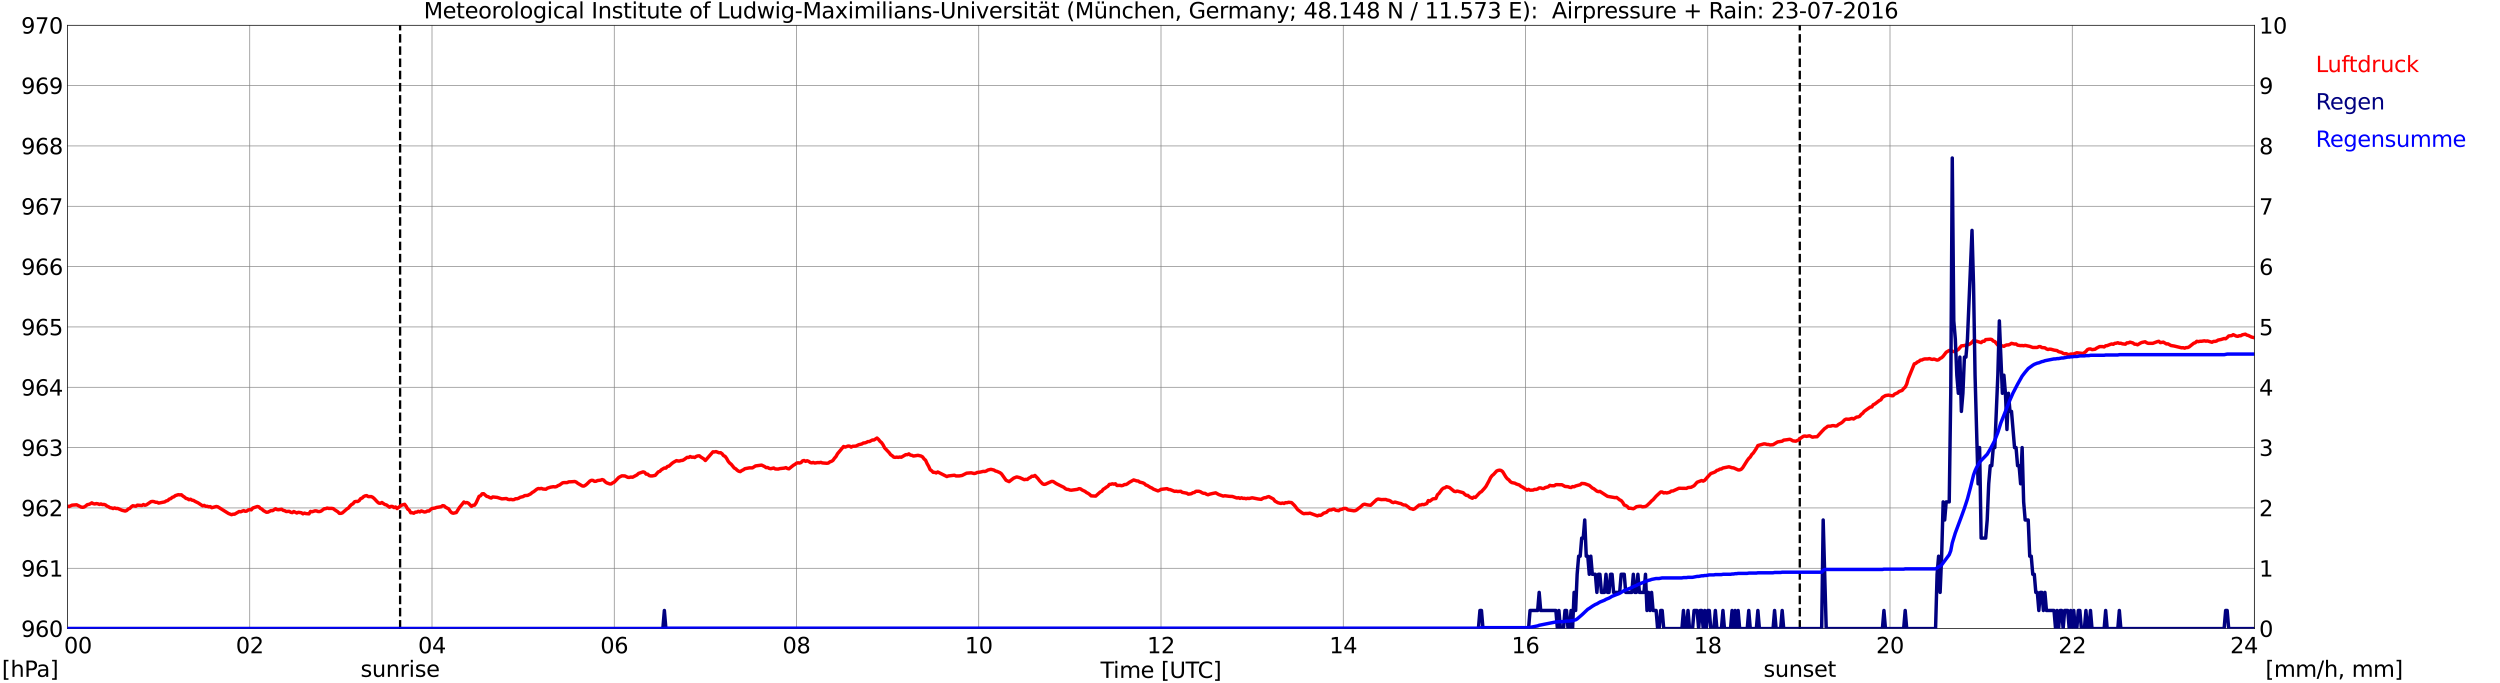 <?xml version="1.0" encoding="utf-8" standalone="no"?>
<!DOCTYPE svg PUBLIC "-//W3C//DTD SVG 1.1//EN"
  "http://www.w3.org/Graphics/SVG/1.1/DTD/svg11.dtd">
<svg xmlns:xlink="http://www.w3.org/1999/xlink" width="1085.4pt" height="296.64pt" viewBox="0 0 1085.4 296.64" xmlns="http://www.w3.org/2000/svg" version="1.1">
 <defs>
  <style type="text/css">*{stroke-linejoin: round; stroke-linecap: butt}</style>
 </defs>
 <g id="figure_1">
  <g id="patch_1">
   <path d="M 0 296.64 
L 1085.4 296.64 
L 1085.4 0 
L 0 0 
z
" style="fill: #ffffff"/>
  </g>
  <g id="axes_1">
   <g id="patch_2">
    <path d="M 29.306 272.909 
L 978.814 272.909 
L 978.814 10.976 
L 29.306 10.976 
z
" style="fill: #ffffff"/>
   </g>
   <g id="patch_3">
    <path d="M 978.814 272.909 
L 978.814 272.909 
L 978.814 10.976 
L 978.814 10.976 
z
" clip-path="url(#pdd552afef6)" style="fill: #d3d3d3; opacity: 0.25; stroke: #d3d3d3; stroke-linejoin: miter"/>
   </g>
   <g id="matplotlib.axis_1">
    <g id="xtick_1">
     <g id="line2d_1">
      <path d="M 29.306 272.909 
L 29.306 10.976 
" clip-path="url(#pdd552afef6)" style="fill: none; stroke: #808080; stroke-width: 0.3; stroke-linecap: square"/>
     </g>
     <g id="line2d_2"/>
     <g id="text_1">
      <!--    00 -->
      <g transform="translate(18.733 283.627) scale(0.095 -0.095)">
       <defs>
        <path id="DejaVuSans-20" transform="scale(0.016)"/>
        <path id="DejaVuSans-30" d="M 2034 4250 
Q 1547 4250 1301 3770 
Q 1056 3291 1056 2328 
Q 1056 1369 1301 889 
Q 1547 409 2034 409 
Q 2525 409 2770 889 
Q 3016 1369 3016 2328 
Q 3016 3291 2770 3770 
Q 2525 4250 2034 4250 
z
M 2034 4750 
Q 2819 4750 3233 4129 
Q 3647 3509 3647 2328 
Q 3647 1150 3233 529 
Q 2819 -91 2034 -91 
Q 1250 -91 836 529 
Q 422 1150 422 2328 
Q 422 3509 836 4129 
Q 1250 4750 2034 4750 
z
" transform="scale(0.016)"/>
       </defs>
       <use xlink:href="#DejaVuSans-20"/>
       <use xlink:href="#DejaVuSans-20" transform="translate(31.787 0)"/>
       <use xlink:href="#DejaVuSans-20" transform="translate(63.574 0)"/>
       <use xlink:href="#DejaVuSans-30" transform="translate(95.361 0)"/>
       <use xlink:href="#DejaVuSans-30" transform="translate(158.984 0)"/>
      </g>
     </g>
    </g>
    <g id="xtick_2">
     <g id="line2d_3">
      <path d="M 108.431 272.909 
L 108.431 10.976 
" clip-path="url(#pdd552afef6)" style="fill: none; stroke: #808080; stroke-width: 0.3; stroke-linecap: square"/>
     </g>
     <g id="line2d_4"/>
     <g id="text_2">
      <!-- 02 -->
      <g transform="translate(102.387 283.627) scale(0.095 -0.095)">
       <defs>
        <path id="DejaVuSans-32" d="M 1228 531 
L 3431 531 
L 3431 0 
L 469 0 
L 469 531 
Q 828 903 1448 1529 
Q 2069 2156 2228 2338 
Q 2531 2678 2651 2914 
Q 2772 3150 2772 3378 
Q 2772 3750 2511 3984 
Q 2250 4219 1831 4219 
Q 1534 4219 1204 4116 
Q 875 4013 500 3803 
L 500 4441 
Q 881 4594 1212 4672 
Q 1544 4750 1819 4750 
Q 2544 4750 2975 4387 
Q 3406 4025 3406 3419 
Q 3406 3131 3298 2873 
Q 3191 2616 2906 2266 
Q 2828 2175 2409 1742 
Q 1991 1309 1228 531 
z
" transform="scale(0.016)"/>
       </defs>
       <use xlink:href="#DejaVuSans-30"/>
       <use xlink:href="#DejaVuSans-32" transform="translate(63.623 0)"/>
      </g>
     </g>
    </g>
    <g id="xtick_3">
     <g id="line2d_5">
      <path d="M 187.557 272.909 
L 187.557 10.976 
" clip-path="url(#pdd552afef6)" style="fill: none; stroke: #808080; stroke-width: 0.3; stroke-linecap: square"/>
     </g>
     <g id="line2d_6"/>
     <g id="text_3">
      <!-- 04 -->
      <g transform="translate(181.513 283.627) scale(0.095 -0.095)">
       <defs>
        <path id="DejaVuSans-34" d="M 2419 4116 
L 825 1625 
L 2419 1625 
L 2419 4116 
z
M 2253 4666 
L 3047 4666 
L 3047 1625 
L 3713 1625 
L 3713 1100 
L 3047 1100 
L 3047 0 
L 2419 0 
L 2419 1100 
L 313 1100 
L 313 1709 
L 2253 4666 
z
" transform="scale(0.016)"/>
       </defs>
       <use xlink:href="#DejaVuSans-30"/>
       <use xlink:href="#DejaVuSans-34" transform="translate(63.623 0)"/>
      </g>
     </g>
    </g>
    <g id="xtick_4">
     <g id="line2d_7">
      <path d="M 266.683 272.909 
L 266.683 10.976 
" clip-path="url(#pdd552afef6)" style="fill: none; stroke: #808080; stroke-width: 0.3; stroke-linecap: square"/>
     </g>
     <g id="line2d_8"/>
     <g id="text_4">
      <!-- 06 -->
      <g transform="translate(260.638 283.627) scale(0.095 -0.095)">
       <defs>
        <path id="DejaVuSans-36" d="M 2113 2584 
Q 1688 2584 1439 2293 
Q 1191 2003 1191 1497 
Q 1191 994 1439 701 
Q 1688 409 2113 409 
Q 2538 409 2786 701 
Q 3034 994 3034 1497 
Q 3034 2003 2786 2293 
Q 2538 2584 2113 2584 
z
M 3366 4563 
L 3366 3988 
Q 3128 4100 2886 4159 
Q 2644 4219 2406 4219 
Q 1781 4219 1451 3797 
Q 1122 3375 1075 2522 
Q 1259 2794 1537 2939 
Q 1816 3084 2150 3084 
Q 2853 3084 3261 2657 
Q 3669 2231 3669 1497 
Q 3669 778 3244 343 
Q 2819 -91 2113 -91 
Q 1303 -91 875 529 
Q 447 1150 447 2328 
Q 447 3434 972 4092 
Q 1497 4750 2381 4750 
Q 2619 4750 2861 4703 
Q 3103 4656 3366 4563 
z
" transform="scale(0.016)"/>
       </defs>
       <use xlink:href="#DejaVuSans-30"/>
       <use xlink:href="#DejaVuSans-36" transform="translate(63.623 0)"/>
      </g>
     </g>
    </g>
    <g id="xtick_5">
     <g id="line2d_9">
      <path d="M 345.808 272.909 
L 345.808 10.976 
" clip-path="url(#pdd552afef6)" style="fill: none; stroke: #808080; stroke-width: 0.3; stroke-linecap: square"/>
     </g>
     <g id="line2d_10"/>
     <g id="text_5">
      <!-- 08 -->
      <g transform="translate(339.764 283.627) scale(0.095 -0.095)">
       <defs>
        <path id="DejaVuSans-38" d="M 2034 2216 
Q 1584 2216 1326 1975 
Q 1069 1734 1069 1313 
Q 1069 891 1326 650 
Q 1584 409 2034 409 
Q 2484 409 2743 651 
Q 3003 894 3003 1313 
Q 3003 1734 2745 1975 
Q 2488 2216 2034 2216 
z
M 1403 2484 
Q 997 2584 770 2862 
Q 544 3141 544 3541 
Q 544 4100 942 4425 
Q 1341 4750 2034 4750 
Q 2731 4750 3128 4425 
Q 3525 4100 3525 3541 
Q 3525 3141 3298 2862 
Q 3072 2584 2669 2484 
Q 3125 2378 3379 2068 
Q 3634 1759 3634 1313 
Q 3634 634 3220 271 
Q 2806 -91 2034 -91 
Q 1263 -91 848 271 
Q 434 634 434 1313 
Q 434 1759 690 2068 
Q 947 2378 1403 2484 
z
M 1172 3481 
Q 1172 3119 1398 2916 
Q 1625 2713 2034 2713 
Q 2441 2713 2670 2916 
Q 2900 3119 2900 3481 
Q 2900 3844 2670 4047 
Q 2441 4250 2034 4250 
Q 1625 4250 1398 4047 
Q 1172 3844 1172 3481 
z
" transform="scale(0.016)"/>
       </defs>
       <use xlink:href="#DejaVuSans-30"/>
       <use xlink:href="#DejaVuSans-38" transform="translate(63.623 0)"/>
      </g>
     </g>
    </g>
    <g id="xtick_6">
     <g id="line2d_11">
      <path d="M 424.934 272.909 
L 424.934 10.976 
" clip-path="url(#pdd552afef6)" style="fill: none; stroke: #808080; stroke-width: 0.3; stroke-linecap: square"/>
     </g>
     <g id="line2d_12"/>
     <g id="text_6">
      <!-- 10 -->
      <g transform="translate(418.89 283.627) scale(0.095 -0.095)">
       <defs>
        <path id="DejaVuSans-31" d="M 794 531 
L 1825 531 
L 1825 4091 
L 703 3866 
L 703 4441 
L 1819 4666 
L 2450 4666 
L 2450 531 
L 3481 531 
L 3481 0 
L 794 0 
L 794 531 
z
" transform="scale(0.016)"/>
       </defs>
       <use xlink:href="#DejaVuSans-31"/>
       <use xlink:href="#DejaVuSans-30" transform="translate(63.623 0)"/>
      </g>
     </g>
    </g>
    <g id="xtick_7">
     <g id="line2d_13">
      <path d="M 504.06 272.909 
L 504.06 10.976 
" clip-path="url(#pdd552afef6)" style="fill: none; stroke: #808080; stroke-width: 0.3; stroke-linecap: square"/>
     </g>
     <g id="line2d_14"/>
     <g id="text_7">
      <!-- 12 -->
      <g transform="translate(498.015 283.627) scale(0.095 -0.095)">
       <use xlink:href="#DejaVuSans-31"/>
       <use xlink:href="#DejaVuSans-32" transform="translate(63.623 0)"/>
      </g>
     </g>
    </g>
    <g id="xtick_8">
     <g id="line2d_15">
      <path d="M 583.185 272.909 
L 583.185 10.976 
" clip-path="url(#pdd552afef6)" style="fill: none; stroke: #808080; stroke-width: 0.3; stroke-linecap: square"/>
     </g>
     <g id="line2d_16"/>
     <g id="text_8">
      <!-- 14 -->
      <g transform="translate(577.141 283.627) scale(0.095 -0.095)">
       <use xlink:href="#DejaVuSans-31"/>
       <use xlink:href="#DejaVuSans-34" transform="translate(63.623 0)"/>
      </g>
     </g>
    </g>
    <g id="xtick_9">
     <g id="line2d_17">
      <path d="M 662.311 272.909 
L 662.311 10.976 
" clip-path="url(#pdd552afef6)" style="fill: none; stroke: #808080; stroke-width: 0.3; stroke-linecap: square"/>
     </g>
     <g id="line2d_18"/>
     <g id="text_9">
      <!-- 16 -->
      <g transform="translate(656.267 283.627) scale(0.095 -0.095)">
       <use xlink:href="#DejaVuSans-31"/>
       <use xlink:href="#DejaVuSans-36" transform="translate(63.623 0)"/>
      </g>
     </g>
    </g>
    <g id="xtick_10">
     <g id="line2d_19">
      <path d="M 741.437 272.909 
L 741.437 10.976 
" clip-path="url(#pdd552afef6)" style="fill: none; stroke: #808080; stroke-width: 0.3; stroke-linecap: square"/>
     </g>
     <g id="line2d_20"/>
     <g id="text_10">
      <!-- 18 -->
      <g transform="translate(735.392 283.627) scale(0.095 -0.095)">
       <use xlink:href="#DejaVuSans-31"/>
       <use xlink:href="#DejaVuSans-38" transform="translate(63.623 0)"/>
      </g>
     </g>
    </g>
    <g id="xtick_11">
     <g id="line2d_21">
      <path d="M 820.562 272.909 
L 820.562 10.976 
" clip-path="url(#pdd552afef6)" style="fill: none; stroke: #808080; stroke-width: 0.3; stroke-linecap: square"/>
     </g>
     <g id="line2d_22"/>
     <g id="text_11">
      <!-- 20 -->
      <g transform="translate(814.518 283.627) scale(0.095 -0.095)">
       <use xlink:href="#DejaVuSans-32"/>
       <use xlink:href="#DejaVuSans-30" transform="translate(63.623 0)"/>
      </g>
     </g>
    </g>
    <g id="xtick_12">
     <g id="line2d_23">
      <path d="M 899.688 272.909 
L 899.688 10.976 
" clip-path="url(#pdd552afef6)" style="fill: none; stroke: #808080; stroke-width: 0.3; stroke-linecap: square"/>
     </g>
     <g id="line2d_24"/>
     <g id="text_12">
      <!-- 22 -->
      <g transform="translate(893.644 283.627) scale(0.095 -0.095)">
       <use xlink:href="#DejaVuSans-32"/>
       <use xlink:href="#DejaVuSans-32" transform="translate(63.623 0)"/>
      </g>
     </g>
    </g>
    <g id="xtick_13">
     <g id="line2d_25">
      <path d="M 978.814 272.909 
L 978.814 10.976 
" clip-path="url(#pdd552afef6)" style="fill: none; stroke: #808080; stroke-width: 0.3; stroke-linecap: square"/>
     </g>
     <g id="line2d_26"/>
     <g id="text_13">
      <!-- 24    -->
      <g transform="translate(968.241 283.627) scale(0.095 -0.095)">
       <use xlink:href="#DejaVuSans-32"/>
       <use xlink:href="#DejaVuSans-34" transform="translate(63.623 0)"/>
       <use xlink:href="#DejaVuSans-20" transform="translate(127.246 0)"/>
       <use xlink:href="#DejaVuSans-20" transform="translate(159.033 0)"/>
       <use xlink:href="#DejaVuSans-20" transform="translate(190.82 0)"/>
      </g>
     </g>
    </g>
    <g id="text_14">
     <!-- Time [UTC] -->
     <g transform="translate(477.806 294.322) scale(0.095 -0.095)">
      <defs>
       <path id="DejaVuSans-54" d="M -19 4666 
L 3928 4666 
L 3928 4134 
L 2272 4134 
L 2272 0 
L 1638 0 
L 1638 4134 
L -19 4134 
L -19 4666 
z
" transform="scale(0.016)"/>
       <path id="DejaVuSans-69" d="M 603 3500 
L 1178 3500 
L 1178 0 
L 603 0 
L 603 3500 
z
M 603 4863 
L 1178 4863 
L 1178 4134 
L 603 4134 
L 603 4863 
z
" transform="scale(0.016)"/>
       <path id="DejaVuSans-6d" d="M 3328 2828 
Q 3544 3216 3844 3400 
Q 4144 3584 4550 3584 
Q 5097 3584 5394 3201 
Q 5691 2819 5691 2113 
L 5691 0 
L 5113 0 
L 5113 2094 
Q 5113 2597 4934 2840 
Q 4756 3084 4391 3084 
Q 3944 3084 3684 2787 
Q 3425 2491 3425 1978 
L 3425 0 
L 2847 0 
L 2847 2094 
Q 2847 2600 2669 2842 
Q 2491 3084 2119 3084 
Q 1678 3084 1418 2786 
Q 1159 2488 1159 1978 
L 1159 0 
L 581 0 
L 581 3500 
L 1159 3500 
L 1159 2956 
Q 1356 3278 1631 3431 
Q 1906 3584 2284 3584 
Q 2666 3584 2933 3390 
Q 3200 3197 3328 2828 
z
" transform="scale(0.016)"/>
       <path id="DejaVuSans-65" d="M 3597 1894 
L 3597 1613 
L 953 1613 
Q 991 1019 1311 708 
Q 1631 397 2203 397 
Q 2534 397 2845 478 
Q 3156 559 3463 722 
L 3463 178 
Q 3153 47 2828 -22 
Q 2503 -91 2169 -91 
Q 1331 -91 842 396 
Q 353 884 353 1716 
Q 353 2575 817 3079 
Q 1281 3584 2069 3584 
Q 2775 3584 3186 3129 
Q 3597 2675 3597 1894 
z
M 3022 2063 
Q 3016 2534 2758 2815 
Q 2500 3097 2075 3097 
Q 1594 3097 1305 2825 
Q 1016 2553 972 2059 
L 3022 2063 
z
" transform="scale(0.016)"/>
       <path id="DejaVuSans-5b" d="M 550 4863 
L 1875 4863 
L 1875 4416 
L 1125 4416 
L 1125 -397 
L 1875 -397 
L 1875 -844 
L 550 -844 
L 550 4863 
z
" transform="scale(0.016)"/>
       <path id="DejaVuSans-55" d="M 556 4666 
L 1191 4666 
L 1191 1831 
Q 1191 1081 1462 751 
Q 1734 422 2344 422 
Q 2950 422 3222 751 
Q 3494 1081 3494 1831 
L 3494 4666 
L 4128 4666 
L 4128 1753 
Q 4128 841 3676 375 
Q 3225 -91 2344 -91 
Q 1459 -91 1007 375 
Q 556 841 556 1753 
L 556 4666 
z
" transform="scale(0.016)"/>
       <path id="DejaVuSans-43" d="M 4122 4306 
L 4122 3641 
Q 3803 3938 3442 4084 
Q 3081 4231 2675 4231 
Q 1875 4231 1450 3742 
Q 1025 3253 1025 2328 
Q 1025 1406 1450 917 
Q 1875 428 2675 428 
Q 3081 428 3442 575 
Q 3803 722 4122 1019 
L 4122 359 
Q 3791 134 3420 21 
Q 3050 -91 2638 -91 
Q 1578 -91 968 557 
Q 359 1206 359 2328 
Q 359 3453 968 4101 
Q 1578 4750 2638 4750 
Q 3056 4750 3426 4639 
Q 3797 4528 4122 4306 
z
" transform="scale(0.016)"/>
       <path id="DejaVuSans-5d" d="M 1947 4863 
L 1947 -844 
L 622 -844 
L 622 -397 
L 1369 -397 
L 1369 4416 
L 622 4416 
L 622 4863 
L 1947 4863 
z
" transform="scale(0.016)"/>
      </defs>
      <use xlink:href="#DejaVuSans-54"/>
      <use xlink:href="#DejaVuSans-69" transform="translate(57.959 0)"/>
      <use xlink:href="#DejaVuSans-6d" transform="translate(85.742 0)"/>
      <use xlink:href="#DejaVuSans-65" transform="translate(183.154 0)"/>
      <use xlink:href="#DejaVuSans-20" transform="translate(244.678 0)"/>
      <use xlink:href="#DejaVuSans-5b" transform="translate(276.465 0)"/>
      <use xlink:href="#DejaVuSans-55" transform="translate(315.479 0)"/>
      <use xlink:href="#DejaVuSans-54" transform="translate(388.672 0)"/>
      <use xlink:href="#DejaVuSans-43" transform="translate(443.881 0)"/>
      <use xlink:href="#DejaVuSans-5d" transform="translate(513.705 0)"/>
     </g>
    </g>
   </g>
   <g id="matplotlib.axis_2">
    <g id="ytick_1">
     <g id="line2d_27">
      <path d="M 29.306 272.909 
L 978.814 272.909 
" clip-path="url(#pdd552afef6)" style="fill: none; stroke: #808080; stroke-width: 0.3; stroke-linecap: square"/>
     </g>
     <g id="line2d_28"/>
     <g id="text_15">
      <!-- 960 -->
      <g transform="translate(9.173 276.518) scale(0.095 -0.095)">
       <defs>
        <path id="DejaVuSans-39" d="M 703 97 
L 703 672 
Q 941 559 1184 500 
Q 1428 441 1663 441 
Q 2288 441 2617 861 
Q 2947 1281 2994 2138 
Q 2813 1869 2534 1725 
Q 2256 1581 1919 1581 
Q 1219 1581 811 2004 
Q 403 2428 403 3163 
Q 403 3881 828 4315 
Q 1253 4750 1959 4750 
Q 2769 4750 3195 4129 
Q 3622 3509 3622 2328 
Q 3622 1225 3098 567 
Q 2575 -91 1691 -91 
Q 1453 -91 1209 -44 
Q 966 3 703 97 
z
M 1959 2075 
Q 2384 2075 2632 2365 
Q 2881 2656 2881 3163 
Q 2881 3666 2632 3958 
Q 2384 4250 1959 4250 
Q 1534 4250 1286 3958 
Q 1038 3666 1038 3163 
Q 1038 2656 1286 2365 
Q 1534 2075 1959 2075 
z
" transform="scale(0.016)"/>
       </defs>
       <use xlink:href="#DejaVuSans-39"/>
       <use xlink:href="#DejaVuSans-36" transform="translate(63.623 0)"/>
       <use xlink:href="#DejaVuSans-30" transform="translate(127.246 0)"/>
      </g>
     </g>
    </g>
    <g id="ytick_2">
     <g id="line2d_29">
      <path d="M 29.306 246.715 
L 978.814 246.715 
" clip-path="url(#pdd552afef6)" style="fill: none; stroke: #808080; stroke-width: 0.3; stroke-linecap: square"/>
     </g>
     <g id="line2d_30"/>
     <g id="text_16">
      <!-- 961 -->
      <g transform="translate(9.173 250.325) scale(0.095 -0.095)">
       <use xlink:href="#DejaVuSans-39"/>
       <use xlink:href="#DejaVuSans-36" transform="translate(63.623 0)"/>
       <use xlink:href="#DejaVuSans-31" transform="translate(127.246 0)"/>
      </g>
     </g>
    </g>
    <g id="ytick_3">
     <g id="line2d_31">
      <path d="M 29.306 220.522 
L 978.814 220.522 
" clip-path="url(#pdd552afef6)" style="fill: none; stroke: #808080; stroke-width: 0.3; stroke-linecap: square"/>
     </g>
     <g id="line2d_32"/>
     <g id="text_17">
      <!-- 962 -->
      <g transform="translate(9.173 224.131) scale(0.095 -0.095)">
       <use xlink:href="#DejaVuSans-39"/>
       <use xlink:href="#DejaVuSans-36" transform="translate(63.623 0)"/>
       <use xlink:href="#DejaVuSans-32" transform="translate(127.246 0)"/>
      </g>
     </g>
    </g>
    <g id="ytick_4">
     <g id="line2d_33">
      <path d="M 29.306 194.329 
L 978.814 194.329 
" clip-path="url(#pdd552afef6)" style="fill: none; stroke: #808080; stroke-width: 0.3; stroke-linecap: square"/>
     </g>
     <g id="line2d_34"/>
     <g id="text_18">
      <!-- 963 -->
      <g transform="translate(9.173 197.938) scale(0.095 -0.095)">
       <defs>
        <path id="DejaVuSans-33" d="M 2597 2516 
Q 3050 2419 3304 2112 
Q 3559 1806 3559 1356 
Q 3559 666 3084 287 
Q 2609 -91 1734 -91 
Q 1441 -91 1130 -33 
Q 819 25 488 141 
L 488 750 
Q 750 597 1062 519 
Q 1375 441 1716 441 
Q 2309 441 2620 675 
Q 2931 909 2931 1356 
Q 2931 1769 2642 2001 
Q 2353 2234 1838 2234 
L 1294 2234 
L 1294 2753 
L 1863 2753 
Q 2328 2753 2575 2939 
Q 2822 3125 2822 3475 
Q 2822 3834 2567 4026 
Q 2313 4219 1838 4219 
Q 1578 4219 1281 4162 
Q 984 4106 628 3988 
L 628 4550 
Q 988 4650 1302 4700 
Q 1616 4750 1894 4750 
Q 2613 4750 3031 4423 
Q 3450 4097 3450 3541 
Q 3450 3153 3228 2886 
Q 3006 2619 2597 2516 
z
" transform="scale(0.016)"/>
       </defs>
       <use xlink:href="#DejaVuSans-39"/>
       <use xlink:href="#DejaVuSans-36" transform="translate(63.623 0)"/>
       <use xlink:href="#DejaVuSans-33" transform="translate(127.246 0)"/>
      </g>
     </g>
    </g>
    <g id="ytick_5">
     <g id="line2d_35">
      <path d="M 29.306 168.136 
L 978.814 168.136 
" clip-path="url(#pdd552afef6)" style="fill: none; stroke: #808080; stroke-width: 0.3; stroke-linecap: square"/>
     </g>
     <g id="line2d_36"/>
     <g id="text_19">
      <!-- 964 -->
      <g transform="translate(9.173 171.745) scale(0.095 -0.095)">
       <use xlink:href="#DejaVuSans-39"/>
       <use xlink:href="#DejaVuSans-36" transform="translate(63.623 0)"/>
       <use xlink:href="#DejaVuSans-34" transform="translate(127.246 0)"/>
      </g>
     </g>
    </g>
    <g id="ytick_6">
     <g id="line2d_37">
      <path d="M 29.306 141.942 
L 978.814 141.942 
" clip-path="url(#pdd552afef6)" style="fill: none; stroke: #808080; stroke-width: 0.3; stroke-linecap: square"/>
     </g>
     <g id="line2d_38"/>
     <g id="text_20">
      <!-- 965 -->
      <g transform="translate(9.173 145.551) scale(0.095 -0.095)">
       <defs>
        <path id="DejaVuSans-35" d="M 691 4666 
L 3169 4666 
L 3169 4134 
L 1269 4134 
L 1269 2991 
Q 1406 3038 1543 3061 
Q 1681 3084 1819 3084 
Q 2600 3084 3056 2656 
Q 3513 2228 3513 1497 
Q 3513 744 3044 326 
Q 2575 -91 1722 -91 
Q 1428 -91 1123 -41 
Q 819 9 494 109 
L 494 744 
Q 775 591 1075 516 
Q 1375 441 1709 441 
Q 2250 441 2565 725 
Q 2881 1009 2881 1497 
Q 2881 1984 2565 2268 
Q 2250 2553 1709 2553 
Q 1456 2553 1204 2497 
Q 953 2441 691 2322 
L 691 4666 
z
" transform="scale(0.016)"/>
       </defs>
       <use xlink:href="#DejaVuSans-39"/>
       <use xlink:href="#DejaVuSans-36" transform="translate(63.623 0)"/>
       <use xlink:href="#DejaVuSans-35" transform="translate(127.246 0)"/>
      </g>
     </g>
    </g>
    <g id="ytick_7">
     <g id="line2d_39">
      <path d="M 29.306 115.749 
L 978.814 115.749 
" clip-path="url(#pdd552afef6)" style="fill: none; stroke: #808080; stroke-width: 0.3; stroke-linecap: square"/>
     </g>
     <g id="line2d_40"/>
     <g id="text_21">
      <!-- 966 -->
      <g transform="translate(9.173 119.358) scale(0.095 -0.095)">
       <use xlink:href="#DejaVuSans-39"/>
       <use xlink:href="#DejaVuSans-36" transform="translate(63.623 0)"/>
       <use xlink:href="#DejaVuSans-36" transform="translate(127.246 0)"/>
      </g>
     </g>
    </g>
    <g id="ytick_8">
     <g id="line2d_41">
      <path d="M 29.306 89.556 
L 978.814 89.556 
" clip-path="url(#pdd552afef6)" style="fill: none; stroke: #808080; stroke-width: 0.3; stroke-linecap: square"/>
     </g>
     <g id="line2d_42"/>
     <g id="text_22">
      <!-- 967 -->
      <g transform="translate(9.173 93.165) scale(0.095 -0.095)">
       <defs>
        <path id="DejaVuSans-37" d="M 525 4666 
L 3525 4666 
L 3525 4397 
L 1831 0 
L 1172 0 
L 2766 4134 
L 525 4134 
L 525 4666 
z
" transform="scale(0.016)"/>
       </defs>
       <use xlink:href="#DejaVuSans-39"/>
       <use xlink:href="#DejaVuSans-36" transform="translate(63.623 0)"/>
       <use xlink:href="#DejaVuSans-37" transform="translate(127.246 0)"/>
      </g>
     </g>
    </g>
    <g id="ytick_9">
     <g id="line2d_43">
      <path d="M 29.306 63.362 
L 978.814 63.362 
" clip-path="url(#pdd552afef6)" style="fill: none; stroke: #808080; stroke-width: 0.3; stroke-linecap: square"/>
     </g>
     <g id="line2d_44"/>
     <g id="text_23">
      <!-- 968 -->
      <g transform="translate(9.173 66.972) scale(0.095 -0.095)">
       <use xlink:href="#DejaVuSans-39"/>
       <use xlink:href="#DejaVuSans-36" transform="translate(63.623 0)"/>
       <use xlink:href="#DejaVuSans-38" transform="translate(127.246 0)"/>
      </g>
     </g>
    </g>
    <g id="ytick_10">
     <g id="line2d_45">
      <path d="M 29.306 37.169 
L 978.814 37.169 
" clip-path="url(#pdd552afef6)" style="fill: none; stroke: #808080; stroke-width: 0.3; stroke-linecap: square"/>
     </g>
     <g id="line2d_46"/>
     <g id="text_24">
      <!-- 969 -->
      <g transform="translate(9.173 40.778) scale(0.095 -0.095)">
       <use xlink:href="#DejaVuSans-39"/>
       <use xlink:href="#DejaVuSans-36" transform="translate(63.623 0)"/>
       <use xlink:href="#DejaVuSans-39" transform="translate(127.246 0)"/>
      </g>
     </g>
    </g>
    <g id="ytick_11">
     <g id="line2d_47">
      <path d="M 29.306 10.976 
L 978.814 10.976 
" clip-path="url(#pdd552afef6)" style="fill: none; stroke: #808080; stroke-width: 0.3; stroke-linecap: square"/>
     </g>
     <g id="line2d_48"/>
     <g id="text_25">
      <!-- 970 -->
      <g transform="translate(9.173 14.585) scale(0.095 -0.095)">
       <use xlink:href="#DejaVuSans-39"/>
       <use xlink:href="#DejaVuSans-37" transform="translate(63.623 0)"/>
       <use xlink:href="#DejaVuSans-30" transform="translate(127.246 0)"/>
      </g>
     </g>
    </g>
   </g>
   <g id="line2d_49">
    <path d="M 173.71 272.909 
L 173.71 10.976 
" clip-path="url(#pdd552afef6)" style="fill: none; stroke-dasharray: 3.7,1.6; stroke-dashoffset: 0; stroke: #000000"/>
   </g>
   <g id="line2d_50">
    <path d="M 781.395 272.909 
L 781.395 10.976 
" clip-path="url(#pdd552afef6)" style="fill: none; stroke-dasharray: 3.7,1.6; stroke-dashoffset: 0; stroke: #000000"/>
   </g>
   <g id="line2d_51">
    <path d="M 29.306 219.736 
L 29.965 219.933 
L 31.284 219.317 
L 33.262 219.16 
L 35.24 220.155 
L 35.9 220.26 
L 36.559 220.103 
L 37.218 219.684 
L 37.878 219.108 
L 38.537 219.003 
L 39.197 218.741 
L 39.856 218.322 
L 40.515 218.689 
L 41.175 218.793 
L 41.834 218.636 
L 42.493 218.741 
L 43.153 219.003 
L 43.812 218.793 
L 44.472 219.055 
L 45.131 219.003 
L 45.79 219.213 
L 46.45 219.736 
L 47.109 219.998 
L 47.768 220.417 
L 48.428 220.522 
L 49.087 220.784 
L 49.747 220.522 
L 50.406 220.784 
L 51.065 220.732 
L 53.043 221.57 
L 54.362 221.884 
L 55.022 221.622 
L 55.681 220.994 
L 56.34 220.732 
L 57 220.051 
L 57.659 219.579 
L 58.978 219.789 
L 59.637 219.317 
L 60.956 219.422 
L 61.615 219.474 
L 62.275 219.055 
L 62.934 219.37 
L 63.594 219.16 
L 65.572 217.798 
L 66.231 217.693 
L 66.89 217.798 
L 67.55 218.06 
L 68.209 218.06 
L 68.869 218.427 
L 71.506 217.903 
L 72.166 217.484 
L 72.825 217.327 
L 73.484 216.698 
L 74.144 216.488 
L 74.803 215.912 
L 75.462 215.703 
L 76.122 215.179 
L 77.441 214.76 
L 78.1 214.864 
L 78.759 214.812 
L 79.419 215.388 
L 80.078 215.807 
L 80.737 216.384 
L 81.397 216.541 
L 82.056 216.96 
L 82.716 216.75 
L 83.375 217.169 
L 84.034 217.274 
L 84.694 217.693 
L 86.013 218.322 
L 87.991 219.632 
L 88.65 219.422 
L 89.309 219.841 
L 89.969 219.789 
L 90.628 220.051 
L 91.288 219.946 
L 91.947 220.417 
L 93.925 219.894 
L 94.584 220.051 
L 99.2 222.932 
L 100.519 223.456 
L 101.178 223.246 
L 101.838 223.246 
L 103.816 222.094 
L 104.475 222.199 
L 105.794 221.675 
L 106.453 221.989 
L 107.113 221.884 
L 107.772 221.413 
L 108.431 221.256 
L 109.091 221.36 
L 109.75 220.575 
L 111.728 219.894 
L 112.388 220.051 
L 113.047 220.732 
L 113.707 221.046 
L 114.366 221.675 
L 115.685 222.408 
L 116.344 222.356 
L 117.663 221.675 
L 118.322 221.727 
L 119.641 220.889 
L 120.3 221.256 
L 120.96 221.308 
L 122.278 221.098 
L 122.938 221.57 
L 123.597 221.727 
L 124.257 222.094 
L 125.575 221.989 
L 126.235 222.408 
L 126.894 222.565 
L 127.553 222.094 
L 128.872 222.722 
L 129.532 222.408 
L 130.85 222.618 
L 131.51 223.089 
L 132.169 222.775 
L 132.829 222.984 
L 134.147 223.089 
L 134.807 222.041 
L 135.466 222.199 
L 136.785 221.779 
L 137.444 221.832 
L 138.104 222.094 
L 138.763 222.094 
L 139.422 221.884 
L 140.741 220.889 
L 141.4 220.836 
L 142.06 220.575 
L 142.719 220.732 
L 144.038 220.732 
L 144.697 220.836 
L 145.357 221.36 
L 146.676 222.199 
L 147.335 222.88 
L 147.994 222.88 
L 148.654 222.67 
L 150.632 220.941 
L 151.291 220.575 
L 151.951 219.684 
L 152.61 219.055 
L 153.269 218.689 
L 153.929 217.85 
L 154.588 217.693 
L 155.247 217.746 
L 155.907 217.379 
L 156.566 216.488 
L 157.226 216.226 
L 157.885 215.598 
L 158.544 215.284 
L 159.204 215.179 
L 159.863 215.598 
L 161.182 215.598 
L 161.841 215.912 
L 162.501 216.488 
L 163.819 217.903 
L 164.479 218.427 
L 165.138 218.531 
L 165.798 218.165 
L 167.116 219.055 
L 167.776 219.213 
L 169.094 220.208 
L 169.754 219.841 
L 170.413 219.894 
L 171.073 220.365 
L 171.732 220.103 
L 172.391 220.784 
L 174.37 219.317 
L 175.688 218.951 
L 176.348 219.841 
L 177.007 221.046 
L 177.666 221.465 
L 178.326 222.618 
L 178.985 222.618 
L 179.645 222.827 
L 180.304 222.356 
L 180.963 222.356 
L 181.623 221.989 
L 182.282 222.251 
L 182.941 221.832 
L 184.26 222.303 
L 184.92 222.199 
L 185.579 221.832 
L 186.238 221.884 
L 186.898 221.256 
L 187.557 220.784 
L 188.876 220.575 
L 189.535 220.313 
L 191.513 219.998 
L 192.173 219.527 
L 192.832 219.632 
L 193.492 220.26 
L 194.81 220.941 
L 195.47 221.989 
L 196.129 222.618 
L 196.788 222.827 
L 198.107 222.513 
L 199.426 220.417 
L 200.745 218.793 
L 201.404 217.955 
L 202.063 218.322 
L 202.723 218.165 
L 203.382 218.479 
L 204.701 219.841 
L 205.36 219.37 
L 206.02 219.317 
L 206.679 218.374 
L 207.998 215.493 
L 208.657 215.231 
L 209.317 214.393 
L 209.976 214.341 
L 211.295 215.493 
L 211.954 215.65 
L 212.614 216.017 
L 213.273 216.226 
L 213.932 215.755 
L 215.91 215.965 
L 217.229 216.384 
L 217.889 216.593 
L 219.207 216.488 
L 219.867 216.436 
L 220.526 216.803 
L 221.186 216.907 
L 221.845 216.803 
L 222.504 216.96 
L 223.164 216.907 
L 223.823 216.541 
L 224.482 216.541 
L 225.142 216.331 
L 225.801 215.912 
L 227.12 215.598 
L 227.779 215.179 
L 229.098 215.074 
L 230.417 214.393 
L 231.076 213.817 
L 231.736 213.45 
L 233.054 212.402 
L 233.714 212.088 
L 234.373 212.193 
L 235.033 212.036 
L 235.692 212.297 
L 237.011 212.402 
L 237.67 211.931 
L 238.989 211.512 
L 240.308 211.302 
L 240.967 211.407 
L 241.626 211.25 
L 242.286 210.831 
L 242.945 210.569 
L 244.264 209.626 
L 244.923 209.521 
L 246.242 209.521 
L 246.901 209.207 
L 248.22 209.154 
L 249.539 209.05 
L 250.198 209.311 
L 250.858 209.835 
L 252.836 210.988 
L 253.495 211.04 
L 254.155 210.673 
L 254.814 210.15 
L 256.133 208.84 
L 256.792 208.526 
L 257.451 208.578 
L 258.111 208.997 
L 258.77 208.945 
L 259.43 208.63 
L 260.748 208.473 
L 261.408 208.211 
L 262.067 208.421 
L 262.726 209.154 
L 263.386 209.626 
L 264.705 210.097 
L 265.364 210.097 
L 266.023 209.626 
L 266.683 209.311 
L 268.661 207.268 
L 269.98 206.587 
L 271.298 206.64 
L 272.617 207.268 
L 273.277 207.268 
L 273.936 207.111 
L 274.595 207.216 
L 276.573 206.168 
L 277.233 205.54 
L 279.211 204.859 
L 279.87 205.068 
L 280.53 205.854 
L 281.189 205.854 
L 281.849 206.483 
L 282.508 206.64 
L 283.167 206.64 
L 284.486 206.378 
L 285.805 204.859 
L 286.464 204.649 
L 287.124 203.968 
L 288.442 203.182 
L 289.102 203.235 
L 289.761 202.501 
L 290.42 202.396 
L 291.739 201.192 
L 292.399 200.72 
L 293.717 199.987 
L 294.377 200.144 
L 295.036 200.144 
L 295.696 199.934 
L 296.355 199.882 
L 297.014 199.515 
L 298.333 198.572 
L 298.992 198.625 
L 299.652 198.205 
L 300.311 198.52 
L 300.971 198.467 
L 301.63 198.625 
L 302.289 198.153 
L 302.949 197.944 
L 303.608 197.891 
L 304.267 198.415 
L 305.586 199.253 
L 306.246 199.934 
L 309.543 196.162 
L 310.202 196.215 
L 310.861 196.058 
L 312.18 196.581 
L 312.839 196.529 
L 313.499 197.001 
L 314.158 197.839 
L 314.818 198.153 
L 315.477 199.044 
L 316.136 200.249 
L 316.796 201.034 
L 317.455 201.558 
L 318.774 203.182 
L 319.433 203.549 
L 320.093 204.178 
L 320.752 204.597 
L 321.411 204.754 
L 322.071 204.282 
L 322.73 203.968 
L 323.39 203.497 
L 325.368 203.13 
L 326.686 203.13 
L 328.005 202.292 
L 330.643 201.925 
L 331.961 202.554 
L 332.621 203.025 
L 333.28 202.973 
L 333.94 203.339 
L 334.599 203.497 
L 335.918 203.182 
L 336.577 203.601 
L 337.896 203.654 
L 338.555 203.444 
L 340.533 203.235 
L 341.193 203.025 
L 341.852 203.392 
L 342.512 203.549 
L 343.83 202.501 
L 344.49 201.977 
L 345.149 201.611 
L 345.808 201.087 
L 346.468 200.93 
L 347.127 201.034 
L 347.787 200.825 
L 348.446 200.091 
L 349.105 199.934 
L 349.765 200.301 
L 350.424 200.039 
L 351.083 200.301 
L 351.743 200.772 
L 352.402 200.982 
L 353.062 200.772 
L 353.721 201.034 
L 355.04 200.825 
L 355.699 200.877 
L 356.359 200.72 
L 357.018 200.982 
L 358.337 201.087 
L 358.996 201.139 
L 359.655 201.034 
L 360.315 200.51 
L 360.974 200.301 
L 361.634 199.882 
L 362.293 198.939 
L 362.952 198.205 
L 363.612 197.001 
L 366.249 193.857 
L 366.909 194.119 
L 368.227 193.648 
L 368.887 193.7 
L 369.546 194.119 
L 370.206 193.753 
L 371.524 193.7 
L 372.843 193.072 
L 374.162 192.757 
L 374.821 192.338 
L 375.481 192.286 
L 376.14 192.076 
L 376.799 191.71 
L 377.459 191.71 
L 378.777 191.029 
L 379.437 191.029 
L 380.756 190.19 
L 381.415 190.767 
L 382.074 191.605 
L 382.734 192.181 
L 383.393 193.124 
L 384.053 194.434 
L 386.031 196.529 
L 386.69 197.42 
L 387.349 197.839 
L 388.009 198.467 
L 388.668 198.572 
L 389.328 198.467 
L 389.987 198.572 
L 390.646 198.415 
L 391.306 198.52 
L 393.284 197.367 
L 393.943 197.42 
L 394.603 197.053 
L 395.262 197.577 
L 395.921 197.682 
L 396.581 197.996 
L 398.559 197.682 
L 399.878 197.996 
L 400.537 198.363 
L 401.196 199.253 
L 401.856 199.829 
L 402.515 201.296 
L 403.175 202.449 
L 403.834 203.916 
L 404.493 204.387 
L 405.153 205.068 
L 405.812 205.068 
L 406.471 205.33 
L 407.131 204.911 
L 411.087 206.902 
L 411.746 206.64 
L 414.384 206.325 
L 415.043 206.64 
L 416.362 206.64 
L 417.681 206.43 
L 419.659 205.435 
L 421.637 205.278 
L 422.956 205.592 
L 423.615 205.435 
L 424.275 205.121 
L 425.593 204.963 
L 426.912 204.649 
L 427.572 204.701 
L 428.231 204.492 
L 428.89 204.073 
L 430.209 203.758 
L 431.528 204.073 
L 432.187 204.492 
L 432.847 204.649 
L 434.165 205.225 
L 434.825 205.749 
L 436.803 208.526 
L 438.122 209.102 
L 440.1 207.583 
L 441.419 207.059 
L 442.737 207.373 
L 444.716 208.264 
L 445.375 208.107 
L 446.034 208.159 
L 446.694 207.583 
L 447.353 207.268 
L 448.012 206.744 
L 448.672 206.797 
L 449.331 206.43 
L 450.65 207.792 
L 451.309 208.683 
L 452.628 210.045 
L 453.287 210.307 
L 453.947 210.202 
L 455.266 209.573 
L 456.584 208.997 
L 457.244 209.05 
L 458.563 209.94 
L 460.541 210.935 
L 461.859 211.564 
L 462.519 212.14 
L 463.178 212.455 
L 463.838 212.507 
L 464.497 212.769 
L 465.156 212.821 
L 467.794 212.455 
L 468.453 212.14 
L 469.113 212.245 
L 469.772 212.717 
L 471.091 213.345 
L 471.75 213.869 
L 472.409 214.183 
L 473.069 214.655 
L 473.728 215.284 
L 475.706 215.388 
L 477.685 213.607 
L 478.344 213.293 
L 479.003 212.402 
L 479.663 212.036 
L 480.322 211.512 
L 480.981 211.145 
L 481.641 210.307 
L 482.3 210.254 
L 482.96 210.045 
L 483.619 210.202 
L 484.278 210.045 
L 484.938 210.778 
L 486.256 210.726 
L 486.916 210.883 
L 487.575 210.726 
L 488.235 210.359 
L 488.894 210.359 
L 489.553 209.992 
L 490.213 209.469 
L 491.532 208.735 
L 492.191 208.368 
L 493.51 208.788 
L 494.169 208.84 
L 494.828 209.311 
L 496.147 209.626 
L 496.807 209.94 
L 497.466 210.569 
L 498.125 210.778 
L 499.444 211.616 
L 500.103 211.878 
L 500.763 212.35 
L 502.741 213.136 
L 503.4 212.874 
L 504.06 212.455 
L 506.697 212.14 
L 507.357 212.507 
L 508.016 212.559 
L 509.994 213.345 
L 510.654 213.24 
L 511.313 213.398 
L 512.632 213.293 
L 513.291 213.764 
L 515.269 214.131 
L 515.929 214.55 
L 517.247 214.341 
L 517.907 213.921 
L 518.566 213.817 
L 519.226 213.293 
L 520.544 213.293 
L 521.204 213.502 
L 521.863 213.921 
L 522.522 214.183 
L 523.182 214.183 
L 523.841 214.602 
L 524.501 214.812 
L 525.16 214.55 
L 526.479 214.236 
L 527.797 213.974 
L 529.116 214.707 
L 531.094 215.388 
L 531.754 215.231 
L 533.732 215.493 
L 535.051 215.545 
L 537.029 216.226 
L 537.688 216.069 
L 538.348 216.384 
L 539.007 216.122 
L 539.666 216.384 
L 540.326 216.331 
L 540.985 216.541 
L 541.644 216.331 
L 542.304 216.436 
L 543.623 216.122 
L 546.26 216.646 
L 547.579 216.803 
L 548.238 216.384 
L 548.898 216.122 
L 549.557 216.069 
L 550.216 215.755 
L 550.876 215.598 
L 552.854 216.646 
L 553.513 217.536 
L 554.832 218.27 
L 556.151 218.584 
L 556.81 218.374 
L 557.47 218.584 
L 558.129 218.217 
L 558.788 218.27 
L 559.448 218.06 
L 560.766 218.217 
L 562.085 219.527 
L 563.404 221.256 
L 565.382 222.722 
L 566.042 223.037 
L 566.701 222.932 
L 568.02 222.932 
L 568.679 222.775 
L 571.976 223.98 
L 572.635 223.665 
L 573.295 223.77 
L 573.954 223.403 
L 574.613 222.827 
L 575.932 222.408 
L 576.592 221.727 
L 577.251 221.36 
L 577.91 221.413 
L 578.57 221.151 
L 579.229 221.046 
L 579.889 221.518 
L 581.207 221.727 
L 581.867 221.203 
L 582.526 221.151 
L 583.185 220.836 
L 583.845 220.732 
L 584.504 220.784 
L 585.164 221.36 
L 587.801 221.779 
L 588.46 221.675 
L 589.12 221.308 
L 589.779 220.732 
L 590.439 220.313 
L 591.757 219.108 
L 592.417 218.898 
L 593.736 219.213 
L 595.054 219.37 
L 597.692 216.907 
L 598.351 216.646 
L 599.67 216.907 
L 601.648 216.855 
L 602.307 217.117 
L 602.967 217.222 
L 603.626 217.484 
L 604.286 218.008 
L 604.945 218.217 
L 605.604 217.955 
L 607.582 218.531 
L 608.242 218.636 
L 608.901 219.055 
L 609.561 219.265 
L 610.22 219.265 
L 611.539 220.208 
L 612.198 220.784 
L 612.858 220.889 
L 613.517 221.151 
L 614.176 220.889 
L 616.154 219.265 
L 616.814 219.265 
L 617.473 219.003 
L 618.133 219.108 
L 619.451 218.636 
L 620.111 217.327 
L 620.77 217.589 
L 622.089 216.593 
L 623.408 216.436 
L 624.067 214.812 
L 624.726 214.236 
L 626.045 212.455 
L 626.705 211.931 
L 627.364 211.774 
L 628.023 211.302 
L 629.342 211.669 
L 631.32 213.293 
L 631.98 213.45 
L 632.639 213.188 
L 635.276 213.921 
L 635.936 214.602 
L 636.595 215.074 
L 637.255 215.074 
L 637.914 215.703 
L 639.233 216.331 
L 639.892 215.807 
L 640.552 215.965 
L 642.53 213.817 
L 643.189 213.45 
L 644.508 211.983 
L 645.167 211.145 
L 646.486 208.735 
L 647.145 207.373 
L 647.805 206.483 
L 648.464 205.959 
L 649.783 204.492 
L 650.442 204.23 
L 651.102 204.125 
L 651.761 204.282 
L 652.42 204.806 
L 653.739 207.006 
L 654.399 207.845 
L 655.058 208.316 
L 655.717 209.102 
L 656.377 209.521 
L 657.695 209.783 
L 658.355 210.15 
L 659.674 210.569 
L 660.333 211.145 
L 660.992 211.459 
L 662.97 212.769 
L 663.63 212.455 
L 664.289 212.821 
L 665.608 212.769 
L 666.267 212.455 
L 666.927 212.507 
L 667.586 212.297 
L 668.246 211.826 
L 668.905 211.826 
L 669.564 212.088 
L 670.224 212.088 
L 670.883 211.669 
L 672.202 211.355 
L 672.861 210.726 
L 673.521 210.883 
L 674.839 210.883 
L 675.499 210.412 
L 678.136 210.464 
L 679.455 211.197 
L 680.774 211.302 
L 681.433 211.564 
L 682.092 211.669 
L 682.752 211.25 
L 683.411 211.355 
L 684.071 210.988 
L 686.049 210.464 
L 686.708 209.888 
L 688.027 209.992 
L 690.005 210.726 
L 691.324 211.878 
L 691.983 212.193 
L 693.302 213.24 
L 693.961 213.45 
L 694.621 213.345 
L 697.918 215.493 
L 701.215 216.069 
L 701.874 215.965 
L 703.193 217.012 
L 703.852 217.327 
L 704.511 218.112 
L 705.171 219.265 
L 705.83 219.474 
L 706.49 219.894 
L 707.149 220.679 
L 707.808 220.627 
L 709.127 220.889 
L 709.786 220.522 
L 710.446 219.998 
L 711.765 219.789 
L 712.424 219.789 
L 713.083 220.051 
L 714.402 219.894 
L 715.062 219.474 
L 716.38 218.217 
L 717.04 217.484 
L 717.699 216.96 
L 719.018 215.441 
L 720.996 213.607 
L 721.655 213.607 
L 722.315 214.026 
L 722.974 213.869 
L 723.633 214.026 
L 724.952 213.712 
L 725.612 213.188 
L 726.271 213.188 
L 728.249 212.297 
L 728.909 211.983 
L 732.205 212.036 
L 732.865 211.669 
L 734.184 211.564 
L 735.502 210.883 
L 736.821 209.364 
L 738.799 208.63 
L 739.459 208.892 
L 740.118 208.526 
L 741.437 207.006 
L 742.756 205.592 
L 744.074 205.121 
L 744.734 204.806 
L 745.393 204.23 
L 746.052 204.073 
L 746.712 203.654 
L 747.371 203.601 
L 748.031 203.182 
L 750.668 202.658 
L 751.987 203.077 
L 752.646 203.13 
L 754.624 204.02 
L 755.284 204.02 
L 755.943 203.758 
L 756.602 203.077 
L 758.581 199.934 
L 759.24 199.044 
L 759.899 198.415 
L 760.559 197.315 
L 761.218 196.686 
L 762.537 194.696 
L 763.196 193.438 
L 765.834 192.705 
L 766.493 192.757 
L 767.153 192.967 
L 767.812 192.967 
L 768.471 193.176 
L 769.79 193.072 
L 771.768 191.867 
L 773.746 191.552 
L 774.406 191.081 
L 775.725 190.924 
L 777.043 190.714 
L 777.703 190.976 
L 778.362 191.395 
L 779.681 191.552 
L 781 190.924 
L 781.659 190.295 
L 782.978 189.405 
L 783.637 189.3 
L 784.296 189.457 
L 785.615 189.195 
L 786.934 189.824 
L 787.593 189.666 
L 788.912 189.614 
L 790.89 187.414 
L 792.209 186.052 
L 792.868 185.633 
L 793.528 185.056 
L 794.847 185.004 
L 795.506 184.794 
L 796.165 184.794 
L 796.825 184.952 
L 797.484 184.899 
L 798.143 184.323 
L 799.462 183.59 
L 800.122 183.066 
L 800.781 182.332 
L 801.44 181.966 
L 802.759 182.018 
L 804.078 181.651 
L 804.737 181.913 
L 806.056 181.075 
L 806.715 181.023 
L 807.375 180.761 
L 808.034 179.923 
L 808.694 179.451 
L 809.353 178.613 
L 811.99 176.727 
L 812.65 176.675 
L 813.309 175.679 
L 813.969 175.417 
L 815.947 173.898 
L 816.606 173.584 
L 817.265 172.536 
L 818.584 171.75 
L 819.903 171.541 
L 821.222 171.803 
L 821.881 171.803 
L 822.541 171.122 
L 823.859 170.545 
L 824.519 169.969 
L 825.837 169.498 
L 826.497 168.659 
L 827.156 168.083 
L 827.816 166.774 
L 828.475 164.416 
L 831.112 157.973 
L 831.772 157.763 
L 832.431 157.187 
L 833.091 156.925 
L 833.75 156.349 
L 834.409 156.296 
L 835.069 155.982 
L 835.728 155.825 
L 837.047 155.825 
L 837.706 155.668 
L 838.366 155.929 
L 839.025 156.034 
L 839.684 155.877 
L 841.003 156.349 
L 841.663 156.191 
L 842.322 155.615 
L 842.981 155.301 
L 843.641 154.672 
L 844.959 152.943 
L 846.278 152.158 
L 846.938 152.158 
L 847.597 152.472 
L 848.256 152.629 
L 848.916 152.524 
L 850.235 151.739 
L 851.553 150.167 
L 852.872 150.01 
L 854.85 149.538 
L 855.51 149.172 
L 856.169 148.595 
L 856.828 147.862 
L 857.488 148.071 
L 858.147 148.124 
L 859.466 148.543 
L 860.125 148.753 
L 860.785 148.176 
L 861.444 148.176 
L 862.103 147.443 
L 863.422 147.338 
L 864.082 147.286 
L 864.741 147.39 
L 865.4 148.071 
L 866.06 148.281 
L 867.378 149.853 
L 868.038 150.167 
L 869.357 150.167 
L 870.016 150.376 
L 870.675 149.957 
L 871.335 149.748 
L 871.994 149.748 
L 872.653 149.486 
L 873.313 149.067 
L 874.632 149.381 
L 875.291 149.329 
L 875.95 149.853 
L 877.269 150.062 
L 877.929 150.01 
L 878.588 150.115 
L 879.247 149.957 
L 881.225 150.376 
L 882.544 150.848 
L 884.522 150.848 
L 885.182 150.481 
L 885.841 150.481 
L 886.5 150.9 
L 887.819 151.005 
L 888.479 151.477 
L 889.138 151.739 
L 889.797 151.581 
L 890.457 151.634 
L 891.775 152 
L 893.094 152.21 
L 893.754 152.681 
L 895.072 152.996 
L 895.732 153.415 
L 896.391 153.624 
L 897.051 153.52 
L 897.71 153.886 
L 898.369 153.939 
L 899.029 153.729 
L 900.347 153.677 
L 901.666 153.153 
L 904.304 153.467 
L 904.963 153.101 
L 905.622 152.577 
L 906.282 151.791 
L 906.941 151.529 
L 907.601 151.477 
L 908.26 151.791 
L 909.579 151.634 
L 910.238 151.162 
L 911.557 150.481 
L 912.876 150.481 
L 913.535 150.638 
L 914.194 150.115 
L 914.854 150.062 
L 916.173 149.538 
L 916.832 149.329 
L 917.491 149.486 
L 918.151 149.067 
L 918.81 149.014 
L 919.469 148.805 
L 920.129 149.067 
L 920.788 149.014 
L 921.448 149.276 
L 922.766 149.434 
L 923.426 148.857 
L 924.085 148.857 
L 924.745 148.543 
L 926.063 148.91 
L 926.723 149.434 
L 927.382 149.434 
L 928.041 149.695 
L 929.36 148.91 
L 930.02 148.648 
L 931.338 148.386 
L 931.998 148.805 
L 932.657 149.067 
L 934.635 149.067 
L 936.613 148.333 
L 937.273 148.176 
L 937.932 148.753 
L 939.251 148.543 
L 940.57 149.329 
L 941.229 149.276 
L 942.548 150.01 
L 943.867 150.219 
L 947.163 151.005 
L 947.823 150.953 
L 948.482 151.162 
L 949.142 150.9 
L 949.801 150.9 
L 950.46 150.586 
L 952.438 149.014 
L 953.098 148.805 
L 953.757 148.176 
L 954.417 148.333 
L 955.076 148.176 
L 955.735 148.176 
L 957.054 147.967 
L 957.714 148.124 
L 958.373 148.019 
L 960.351 148.595 
L 961.01 148.229 
L 961.67 148.229 
L 962.329 148.071 
L 962.989 147.652 
L 964.307 147.39 
L 965.626 146.971 
L 966.285 147.076 
L 966.945 146.552 
L 967.604 145.871 
L 968.923 145.714 
L 969.582 145.295 
L 970.901 145.924 
L 971.561 146.028 
L 972.22 145.766 
L 972.879 145.766 
L 973.539 145.347 
L 974.857 145.085 
L 975.517 145.505 
L 976.176 145.662 
L 977.495 146.33 
L 978.154 146.482 
L 978.154 146.482 
" clip-path="url(#pdd552afef6)" style="fill: none; stroke: #ff0000; stroke-width: 1.5; stroke-linecap: square"/>
   </g>
   <g id="patch_4">
    <path d="M 29.306 272.909 
L 29.306 10.976 
" style="fill: none; stroke: #000000; stroke-width: 0.3; stroke-linejoin: miter; stroke-linecap: square"/>
   </g>
   <g id="patch_5">
    <path d="M 29.306 272.909 
L 978.814 272.909 
" style="fill: none; stroke: #000000; stroke-width: 0.3; stroke-linejoin: miter; stroke-linecap: square"/>
   </g>
   <g id="patch_6">
    <path d="M 29.306 10.976 
L 978.814 10.976 
" style="fill: none; stroke: #000000; stroke-width: 0.3; stroke-linejoin: miter; stroke-linecap: square"/>
   </g>
   <g id="text_26">
    <!-- sunrise -->
    <g transform="translate(156.546 293.863) scale(0.095 -0.095)">
     <defs>
      <path id="DejaVuSans-73" d="M 2834 3397 
L 2834 2853 
Q 2591 2978 2328 3040 
Q 2066 3103 1784 3103 
Q 1356 3103 1142 2972 
Q 928 2841 928 2578 
Q 928 2378 1081 2264 
Q 1234 2150 1697 2047 
L 1894 2003 
Q 2506 1872 2764 1633 
Q 3022 1394 3022 966 
Q 3022 478 2636 193 
Q 2250 -91 1575 -91 
Q 1294 -91 989 -36 
Q 684 19 347 128 
L 347 722 
Q 666 556 975 473 
Q 1284 391 1588 391 
Q 1994 391 2212 530 
Q 2431 669 2431 922 
Q 2431 1156 2273 1281 
Q 2116 1406 1581 1522 
L 1381 1569 
Q 847 1681 609 1914 
Q 372 2147 372 2553 
Q 372 3047 722 3315 
Q 1072 3584 1716 3584 
Q 2034 3584 2315 3537 
Q 2597 3491 2834 3397 
z
" transform="scale(0.016)"/>
      <path id="DejaVuSans-75" d="M 544 1381 
L 544 3500 
L 1119 3500 
L 1119 1403 
Q 1119 906 1312 657 
Q 1506 409 1894 409 
Q 2359 409 2629 706 
Q 2900 1003 2900 1516 
L 2900 3500 
L 3475 3500 
L 3475 0 
L 2900 0 
L 2900 538 
Q 2691 219 2414 64 
Q 2138 -91 1772 -91 
Q 1169 -91 856 284 
Q 544 659 544 1381 
z
M 1991 3584 
L 1991 3584 
z
" transform="scale(0.016)"/>
      <path id="DejaVuSans-6e" d="M 3513 2113 
L 3513 0 
L 2938 0 
L 2938 2094 
Q 2938 2591 2744 2837 
Q 2550 3084 2163 3084 
Q 1697 3084 1428 2787 
Q 1159 2491 1159 1978 
L 1159 0 
L 581 0 
L 581 3500 
L 1159 3500 
L 1159 2956 
Q 1366 3272 1645 3428 
Q 1925 3584 2291 3584 
Q 2894 3584 3203 3211 
Q 3513 2838 3513 2113 
z
" transform="scale(0.016)"/>
      <path id="DejaVuSans-72" d="M 2631 2963 
Q 2534 3019 2420 3045 
Q 2306 3072 2169 3072 
Q 1681 3072 1420 2755 
Q 1159 2438 1159 1844 
L 1159 0 
L 581 0 
L 581 3500 
L 1159 3500 
L 1159 2956 
Q 1341 3275 1631 3429 
Q 1922 3584 2338 3584 
Q 2397 3584 2469 3576 
Q 2541 3569 2628 3553 
L 2631 2963 
z
" transform="scale(0.016)"/>
     </defs>
     <use xlink:href="#DejaVuSans-73"/>
     <use xlink:href="#DejaVuSans-75" transform="translate(52.1 0)"/>
     <use xlink:href="#DejaVuSans-6e" transform="translate(115.479 0)"/>
     <use xlink:href="#DejaVuSans-72" transform="translate(178.857 0)"/>
     <use xlink:href="#DejaVuSans-69" transform="translate(219.971 0)"/>
     <use xlink:href="#DejaVuSans-73" transform="translate(247.754 0)"/>
     <use xlink:href="#DejaVuSans-65" transform="translate(299.854 0)"/>
    </g>
   </g>
   <g id="text_27">
    <!-- sunset -->
    <g transform="translate(765.641 293.863) scale(0.095 -0.095)">
     <defs>
      <path id="DejaVuSans-74" d="M 1172 4494 
L 1172 3500 
L 2356 3500 
L 2356 3053 
L 1172 3053 
L 1172 1153 
Q 1172 725 1289 603 
Q 1406 481 1766 481 
L 2356 481 
L 2356 0 
L 1766 0 
Q 1100 0 847 248 
Q 594 497 594 1153 
L 594 3053 
L 172 3053 
L 172 3500 
L 594 3500 
L 594 4494 
L 1172 4494 
z
" transform="scale(0.016)"/>
     </defs>
     <use xlink:href="#DejaVuSans-73"/>
     <use xlink:href="#DejaVuSans-75" transform="translate(52.1 0)"/>
     <use xlink:href="#DejaVuSans-6e" transform="translate(115.479 0)"/>
     <use xlink:href="#DejaVuSans-73" transform="translate(178.857 0)"/>
     <use xlink:href="#DejaVuSans-65" transform="translate(230.957 0)"/>
     <use xlink:href="#DejaVuSans-74" transform="translate(292.48 0)"/>
    </g>
   </g>
   <g id="text_28">
    <!-- [hPa] -->
    <g transform="translate(0.821 293.863) scale(0.095 -0.095)">
     <defs>
      <path id="DejaVuSans-68" d="M 3513 2113 
L 3513 0 
L 2938 0 
L 2938 2094 
Q 2938 2591 2744 2837 
Q 2550 3084 2163 3084 
Q 1697 3084 1428 2787 
Q 1159 2491 1159 1978 
L 1159 0 
L 581 0 
L 581 4863 
L 1159 4863 
L 1159 2956 
Q 1366 3272 1645 3428 
Q 1925 3584 2291 3584 
Q 2894 3584 3203 3211 
Q 3513 2838 3513 2113 
z
" transform="scale(0.016)"/>
      <path id="DejaVuSans-50" d="M 1259 4147 
L 1259 2394 
L 2053 2394 
Q 2494 2394 2734 2622 
Q 2975 2850 2975 3272 
Q 2975 3691 2734 3919 
Q 2494 4147 2053 4147 
L 1259 4147 
z
M 628 4666 
L 2053 4666 
Q 2838 4666 3239 4311 
Q 3641 3956 3641 3272 
Q 3641 2581 3239 2228 
Q 2838 1875 2053 1875 
L 1259 1875 
L 1259 0 
L 628 0 
L 628 4666 
z
" transform="scale(0.016)"/>
      <path id="DejaVuSans-61" d="M 2194 1759 
Q 1497 1759 1228 1600 
Q 959 1441 959 1056 
Q 959 750 1161 570 
Q 1363 391 1709 391 
Q 2188 391 2477 730 
Q 2766 1069 2766 1631 
L 2766 1759 
L 2194 1759 
z
M 3341 1997 
L 3341 0 
L 2766 0 
L 2766 531 
Q 2569 213 2275 61 
Q 1981 -91 1556 -91 
Q 1019 -91 701 211 
Q 384 513 384 1019 
Q 384 1609 779 1909 
Q 1175 2209 1959 2209 
L 2766 2209 
L 2766 2266 
Q 2766 2663 2505 2880 
Q 2244 3097 1772 3097 
Q 1472 3097 1187 3025 
Q 903 2953 641 2809 
L 641 3341 
Q 956 3463 1253 3523 
Q 1550 3584 1831 3584 
Q 2591 3584 2966 3190 
Q 3341 2797 3341 1997 
z
" transform="scale(0.016)"/>
     </defs>
     <use xlink:href="#DejaVuSans-5b"/>
     <use xlink:href="#DejaVuSans-68" transform="translate(39.014 0)"/>
     <use xlink:href="#DejaVuSans-50" transform="translate(102.393 0)"/>
     <use xlink:href="#DejaVuSans-61" transform="translate(158.195 0)"/>
     <use xlink:href="#DejaVuSans-5d" transform="translate(219.475 0)"/>
    </g>
   </g>
   <g id="text_29">
    <!-- Luftdruck -->
    <g style="fill: #ff0000" transform="translate(1005.4 31.291) scale(0.095 -0.095)">
     <defs>
      <path id="DejaVuSans-4c" d="M 628 4666 
L 1259 4666 
L 1259 531 
L 3531 531 
L 3531 0 
L 628 0 
L 628 4666 
z
" transform="scale(0.016)"/>
      <path id="DejaVuSans-66" d="M 2375 4863 
L 2375 4384 
L 1825 4384 
Q 1516 4384 1395 4259 
Q 1275 4134 1275 3809 
L 1275 3500 
L 2222 3500 
L 2222 3053 
L 1275 3053 
L 1275 0 
L 697 0 
L 697 3053 
L 147 3053 
L 147 3500 
L 697 3500 
L 697 3744 
Q 697 4328 969 4595 
Q 1241 4863 1831 4863 
L 2375 4863 
z
" transform="scale(0.016)"/>
      <path id="DejaVuSans-64" d="M 2906 2969 
L 2906 4863 
L 3481 4863 
L 3481 0 
L 2906 0 
L 2906 525 
Q 2725 213 2448 61 
Q 2172 -91 1784 -91 
Q 1150 -91 751 415 
Q 353 922 353 1747 
Q 353 2572 751 3078 
Q 1150 3584 1784 3584 
Q 2172 3584 2448 3432 
Q 2725 3281 2906 2969 
z
M 947 1747 
Q 947 1113 1208 752 
Q 1469 391 1925 391 
Q 2381 391 2643 752 
Q 2906 1113 2906 1747 
Q 2906 2381 2643 2742 
Q 2381 3103 1925 3103 
Q 1469 3103 1208 2742 
Q 947 2381 947 1747 
z
" transform="scale(0.016)"/>
      <path id="DejaVuSans-63" d="M 3122 3366 
L 3122 2828 
Q 2878 2963 2633 3030 
Q 2388 3097 2138 3097 
Q 1578 3097 1268 2742 
Q 959 2388 959 1747 
Q 959 1106 1268 751 
Q 1578 397 2138 397 
Q 2388 397 2633 464 
Q 2878 531 3122 666 
L 3122 134 
Q 2881 22 2623 -34 
Q 2366 -91 2075 -91 
Q 1284 -91 818 406 
Q 353 903 353 1747 
Q 353 2603 823 3093 
Q 1294 3584 2113 3584 
Q 2378 3584 2631 3529 
Q 2884 3475 3122 3366 
z
" transform="scale(0.016)"/>
      <path id="DejaVuSans-6b" d="M 581 4863 
L 1159 4863 
L 1159 1991 
L 2875 3500 
L 3609 3500 
L 1753 1863 
L 3688 0 
L 2938 0 
L 1159 1709 
L 1159 0 
L 581 0 
L 581 4863 
z
" transform="scale(0.016)"/>
     </defs>
     <use xlink:href="#DejaVuSans-4c"/>
     <use xlink:href="#DejaVuSans-75" transform="translate(53.963 0)"/>
     <use xlink:href="#DejaVuSans-66" transform="translate(117.342 0)"/>
     <use xlink:href="#DejaVuSans-74" transform="translate(150.797 0)"/>
     <use xlink:href="#DejaVuSans-64" transform="translate(190.006 0)"/>
     <use xlink:href="#DejaVuSans-72" transform="translate(253.482 0)"/>
     <use xlink:href="#DejaVuSans-75" transform="translate(294.596 0)"/>
     <use xlink:href="#DejaVuSans-63" transform="translate(357.975 0)"/>
     <use xlink:href="#DejaVuSans-6b" transform="translate(412.955 0)"/>
    </g>
   </g>
   <g id="text_30">
    <!-- Regen -->
    <g style="fill: #000080" transform="translate(1005.4 47.531) scale(0.095 -0.095)">
     <defs>
      <path id="DejaVuSans-52" d="M 2841 2188 
Q 3044 2119 3236 1894 
Q 3428 1669 3622 1275 
L 4263 0 
L 3584 0 
L 2988 1197 
Q 2756 1666 2539 1819 
Q 2322 1972 1947 1972 
L 1259 1972 
L 1259 0 
L 628 0 
L 628 4666 
L 2053 4666 
Q 2853 4666 3247 4331 
Q 3641 3997 3641 3322 
Q 3641 2881 3436 2590 
Q 3231 2300 2841 2188 
z
M 1259 4147 
L 1259 2491 
L 2053 2491 
Q 2509 2491 2742 2702 
Q 2975 2913 2975 3322 
Q 2975 3731 2742 3939 
Q 2509 4147 2053 4147 
L 1259 4147 
z
" transform="scale(0.016)"/>
      <path id="DejaVuSans-67" d="M 2906 1791 
Q 2906 2416 2648 2759 
Q 2391 3103 1925 3103 
Q 1463 3103 1205 2759 
Q 947 2416 947 1791 
Q 947 1169 1205 825 
Q 1463 481 1925 481 
Q 2391 481 2648 825 
Q 2906 1169 2906 1791 
z
M 3481 434 
Q 3481 -459 3084 -895 
Q 2688 -1331 1869 -1331 
Q 1566 -1331 1297 -1286 
Q 1028 -1241 775 -1147 
L 775 -588 
Q 1028 -725 1275 -790 
Q 1522 -856 1778 -856 
Q 2344 -856 2625 -561 
Q 2906 -266 2906 331 
L 2906 616 
Q 2728 306 2450 153 
Q 2172 0 1784 0 
Q 1141 0 747 490 
Q 353 981 353 1791 
Q 353 2603 747 3093 
Q 1141 3584 1784 3584 
Q 2172 3584 2450 3431 
Q 2728 3278 2906 2969 
L 2906 3500 
L 3481 3500 
L 3481 434 
z
" transform="scale(0.016)"/>
     </defs>
     <use xlink:href="#DejaVuSans-52"/>
     <use xlink:href="#DejaVuSans-65" transform="translate(64.982 0)"/>
     <use xlink:href="#DejaVuSans-67" transform="translate(126.506 0)"/>
     <use xlink:href="#DejaVuSans-65" transform="translate(189.982 0)"/>
     <use xlink:href="#DejaVuSans-6e" transform="translate(251.506 0)"/>
    </g>
   </g>
   <g id="text_31">
    <!-- Regensumme -->
    <g style="fill: #0000ff" transform="translate(1005.4 63.771) scale(0.095 -0.095)">
     <use xlink:href="#DejaVuSans-52"/>
     <use xlink:href="#DejaVuSans-65" transform="translate(64.982 0)"/>
     <use xlink:href="#DejaVuSans-67" transform="translate(126.506 0)"/>
     <use xlink:href="#DejaVuSans-65" transform="translate(189.982 0)"/>
     <use xlink:href="#DejaVuSans-6e" transform="translate(251.506 0)"/>
     <use xlink:href="#DejaVuSans-73" transform="translate(314.885 0)"/>
     <use xlink:href="#DejaVuSans-75" transform="translate(366.984 0)"/>
     <use xlink:href="#DejaVuSans-6d" transform="translate(430.363 0)"/>
     <use xlink:href="#DejaVuSans-6d" transform="translate(527.775 0)"/>
     <use xlink:href="#DejaVuSans-65" transform="translate(625.188 0)"/>
    </g>
   </g>
   <g id="text_32">
    <!-- Meteorological Institute of Ludwig-Maximilians-Universität (München, Germany; 48.148 N / 11.573 E):  Airpressure + Rain: 23-07-2016 -->
    <g transform="translate(183.991 7.976) scale(0.095 -0.095)">
     <defs>
      <path id="DejaVuSans-4d" d="M 628 4666 
L 1569 4666 
L 2759 1491 
L 3956 4666 
L 4897 4666 
L 4897 0 
L 4281 0 
L 4281 4097 
L 3078 897 
L 2444 897 
L 1241 4097 
L 1241 0 
L 628 0 
L 628 4666 
z
" transform="scale(0.016)"/>
      <path id="DejaVuSans-6f" d="M 1959 3097 
Q 1497 3097 1228 2736 
Q 959 2375 959 1747 
Q 959 1119 1226 758 
Q 1494 397 1959 397 
Q 2419 397 2687 759 
Q 2956 1122 2956 1747 
Q 2956 2369 2687 2733 
Q 2419 3097 1959 3097 
z
M 1959 3584 
Q 2709 3584 3137 3096 
Q 3566 2609 3566 1747 
Q 3566 888 3137 398 
Q 2709 -91 1959 -91 
Q 1206 -91 779 398 
Q 353 888 353 1747 
Q 353 2609 779 3096 
Q 1206 3584 1959 3584 
z
" transform="scale(0.016)"/>
      <path id="DejaVuSans-6c" d="M 603 4863 
L 1178 4863 
L 1178 0 
L 603 0 
L 603 4863 
z
" transform="scale(0.016)"/>
      <path id="DejaVuSans-49" d="M 628 4666 
L 1259 4666 
L 1259 0 
L 628 0 
L 628 4666 
z
" transform="scale(0.016)"/>
      <path id="DejaVuSans-77" d="M 269 3500 
L 844 3500 
L 1563 769 
L 2278 3500 
L 2956 3500 
L 3675 769 
L 4391 3500 
L 4966 3500 
L 4050 0 
L 3372 0 
L 2619 2869 
L 1863 0 
L 1184 0 
L 269 3500 
z
" transform="scale(0.016)"/>
      <path id="DejaVuSans-2d" d="M 313 2009 
L 1997 2009 
L 1997 1497 
L 313 1497 
L 313 2009 
z
" transform="scale(0.016)"/>
      <path id="DejaVuSans-78" d="M 3513 3500 
L 2247 1797 
L 3578 0 
L 2900 0 
L 1881 1375 
L 863 0 
L 184 0 
L 1544 1831 
L 300 3500 
L 978 3500 
L 1906 2253 
L 2834 3500 
L 3513 3500 
z
" transform="scale(0.016)"/>
      <path id="DejaVuSans-76" d="M 191 3500 
L 800 3500 
L 1894 563 
L 2988 3500 
L 3597 3500 
L 2284 0 
L 1503 0 
L 191 3500 
z
" transform="scale(0.016)"/>
      <path id="DejaVuSans-e4" d="M 2194 1759 
Q 1497 1759 1228 1600 
Q 959 1441 959 1056 
Q 959 750 1161 570 
Q 1363 391 1709 391 
Q 2188 391 2477 730 
Q 2766 1069 2766 1631 
L 2766 1759 
L 2194 1759 
z
M 3341 1997 
L 3341 0 
L 2766 0 
L 2766 531 
Q 2569 213 2275 61 
Q 1981 -91 1556 -91 
Q 1019 -91 701 211 
Q 384 513 384 1019 
Q 384 1609 779 1909 
Q 1175 2209 1959 2209 
L 2766 2209 
L 2766 2266 
Q 2766 2663 2505 2880 
Q 2244 3097 1772 3097 
Q 1472 3097 1187 3025 
Q 903 2953 641 2809 
L 641 3341 
Q 956 3463 1253 3523 
Q 1550 3584 1831 3584 
Q 2591 3584 2966 3190 
Q 3341 2797 3341 1997 
z
M 2150 4850 
L 2784 4850 
L 2784 4219 
L 2150 4219 
L 2150 4850 
z
M 928 4850 
L 1562 4850 
L 1562 4219 
L 928 4219 
L 928 4850 
z
" transform="scale(0.016)"/>
      <path id="DejaVuSans-28" d="M 1984 4856 
Q 1566 4138 1362 3434 
Q 1159 2731 1159 2009 
Q 1159 1288 1364 580 
Q 1569 -128 1984 -844 
L 1484 -844 
Q 1016 -109 783 600 
Q 550 1309 550 2009 
Q 550 2706 781 3412 
Q 1013 4119 1484 4856 
L 1984 4856 
z
" transform="scale(0.016)"/>
      <path id="DejaVuSans-fc" d="M 544 1381 
L 544 3500 
L 1119 3500 
L 1119 1403 
Q 1119 906 1312 657 
Q 1506 409 1894 409 
Q 2359 409 2629 706 
Q 2900 1003 2900 1516 
L 2900 3500 
L 3475 3500 
L 3475 0 
L 2900 0 
L 2900 538 
Q 2691 219 2414 64 
Q 2138 -91 1772 -91 
Q 1169 -91 856 284 
Q 544 659 544 1381 
z
M 1991 3584 
L 1991 3584 
z
M 2278 4850 
L 2912 4850 
L 2912 4219 
L 2278 4219 
L 2278 4850 
z
M 1056 4850 
L 1690 4850 
L 1690 4219 
L 1056 4219 
L 1056 4850 
z
" transform="scale(0.016)"/>
      <path id="DejaVuSans-2c" d="M 750 794 
L 1409 794 
L 1409 256 
L 897 -744 
L 494 -744 
L 750 256 
L 750 794 
z
" transform="scale(0.016)"/>
      <path id="DejaVuSans-47" d="M 3809 666 
L 3809 1919 
L 2778 1919 
L 2778 2438 
L 4434 2438 
L 4434 434 
Q 4069 175 3628 42 
Q 3188 -91 2688 -91 
Q 1594 -91 976 548 
Q 359 1188 359 2328 
Q 359 3472 976 4111 
Q 1594 4750 2688 4750 
Q 3144 4750 3555 4637 
Q 3966 4525 4313 4306 
L 4313 3634 
Q 3963 3931 3569 4081 
Q 3175 4231 2741 4231 
Q 1884 4231 1454 3753 
Q 1025 3275 1025 2328 
Q 1025 1384 1454 906 
Q 1884 428 2741 428 
Q 3075 428 3337 486 
Q 3600 544 3809 666 
z
" transform="scale(0.016)"/>
      <path id="DejaVuSans-79" d="M 2059 -325 
Q 1816 -950 1584 -1140 
Q 1353 -1331 966 -1331 
L 506 -1331 
L 506 -850 
L 844 -850 
Q 1081 -850 1212 -737 
Q 1344 -625 1503 -206 
L 1606 56 
L 191 3500 
L 800 3500 
L 1894 763 
L 2988 3500 
L 3597 3500 
L 2059 -325 
z
" transform="scale(0.016)"/>
      <path id="DejaVuSans-3b" d="M 750 3309 
L 1409 3309 
L 1409 2516 
L 750 2516 
L 750 3309 
z
M 750 794 
L 1409 794 
L 1409 256 
L 897 -744 
L 494 -744 
L 750 256 
L 750 794 
z
" transform="scale(0.016)"/>
      <path id="DejaVuSans-2e" d="M 684 794 
L 1344 794 
L 1344 0 
L 684 0 
L 684 794 
z
" transform="scale(0.016)"/>
      <path id="DejaVuSans-4e" d="M 628 4666 
L 1478 4666 
L 3547 763 
L 3547 4666 
L 4159 4666 
L 4159 0 
L 3309 0 
L 1241 3903 
L 1241 0 
L 628 0 
L 628 4666 
z
" transform="scale(0.016)"/>
      <path id="DejaVuSans-2f" d="M 1625 4666 
L 2156 4666 
L 531 -594 
L 0 -594 
L 1625 4666 
z
" transform="scale(0.016)"/>
      <path id="DejaVuSans-45" d="M 628 4666 
L 3578 4666 
L 3578 4134 
L 1259 4134 
L 1259 2753 
L 3481 2753 
L 3481 2222 
L 1259 2222 
L 1259 531 
L 3634 531 
L 3634 0 
L 628 0 
L 628 4666 
z
" transform="scale(0.016)"/>
      <path id="DejaVuSans-29" d="M 513 4856 
L 1013 4856 
Q 1481 4119 1714 3412 
Q 1947 2706 1947 2009 
Q 1947 1309 1714 600 
Q 1481 -109 1013 -844 
L 513 -844 
Q 928 -128 1133 580 
Q 1338 1288 1338 2009 
Q 1338 2731 1133 3434 
Q 928 4138 513 4856 
z
" transform="scale(0.016)"/>
      <path id="DejaVuSans-3a" d="M 750 794 
L 1409 794 
L 1409 0 
L 750 0 
L 750 794 
z
M 750 3309 
L 1409 3309 
L 1409 2516 
L 750 2516 
L 750 3309 
z
" transform="scale(0.016)"/>
      <path id="DejaVuSans-41" d="M 2188 4044 
L 1331 1722 
L 3047 1722 
L 2188 4044 
z
M 1831 4666 
L 2547 4666 
L 4325 0 
L 3669 0 
L 3244 1197 
L 1141 1197 
L 716 0 
L 50 0 
L 1831 4666 
z
" transform="scale(0.016)"/>
      <path id="DejaVuSans-70" d="M 1159 525 
L 1159 -1331 
L 581 -1331 
L 581 3500 
L 1159 3500 
L 1159 2969 
Q 1341 3281 1617 3432 
Q 1894 3584 2278 3584 
Q 2916 3584 3314 3078 
Q 3713 2572 3713 1747 
Q 3713 922 3314 415 
Q 2916 -91 2278 -91 
Q 1894 -91 1617 61 
Q 1341 213 1159 525 
z
M 3116 1747 
Q 3116 2381 2855 2742 
Q 2594 3103 2138 3103 
Q 1681 3103 1420 2742 
Q 1159 2381 1159 1747 
Q 1159 1113 1420 752 
Q 1681 391 2138 391 
Q 2594 391 2855 752 
Q 3116 1113 3116 1747 
z
" transform="scale(0.016)"/>
      <path id="DejaVuSans-2b" d="M 2944 4013 
L 2944 2272 
L 4684 2272 
L 4684 1741 
L 2944 1741 
L 2944 0 
L 2419 0 
L 2419 1741 
L 678 1741 
L 678 2272 
L 2419 2272 
L 2419 4013 
L 2944 4013 
z
" transform="scale(0.016)"/>
     </defs>
     <use xlink:href="#DejaVuSans-4d"/>
     <use xlink:href="#DejaVuSans-65" transform="translate(86.279 0)"/>
     <use xlink:href="#DejaVuSans-74" transform="translate(147.803 0)"/>
     <use xlink:href="#DejaVuSans-65" transform="translate(187.012 0)"/>
     <use xlink:href="#DejaVuSans-6f" transform="translate(248.535 0)"/>
     <use xlink:href="#DejaVuSans-72" transform="translate(309.717 0)"/>
     <use xlink:href="#DejaVuSans-6f" transform="translate(348.58 0)"/>
     <use xlink:href="#DejaVuSans-6c" transform="translate(409.762 0)"/>
     <use xlink:href="#DejaVuSans-6f" transform="translate(437.545 0)"/>
     <use xlink:href="#DejaVuSans-67" transform="translate(498.727 0)"/>
     <use xlink:href="#DejaVuSans-69" transform="translate(562.203 0)"/>
     <use xlink:href="#DejaVuSans-63" transform="translate(589.986 0)"/>
     <use xlink:href="#DejaVuSans-61" transform="translate(644.967 0)"/>
     <use xlink:href="#DejaVuSans-6c" transform="translate(706.246 0)"/>
     <use xlink:href="#DejaVuSans-20" transform="translate(734.029 0)"/>
     <use xlink:href="#DejaVuSans-49" transform="translate(765.816 0)"/>
     <use xlink:href="#DejaVuSans-6e" transform="translate(795.309 0)"/>
     <use xlink:href="#DejaVuSans-73" transform="translate(858.688 0)"/>
     <use xlink:href="#DejaVuSans-74" transform="translate(910.787 0)"/>
     <use xlink:href="#DejaVuSans-69" transform="translate(949.996 0)"/>
     <use xlink:href="#DejaVuSans-74" transform="translate(977.779 0)"/>
     <use xlink:href="#DejaVuSans-75" transform="translate(1016.988 0)"/>
     <use xlink:href="#DejaVuSans-74" transform="translate(1080.367 0)"/>
     <use xlink:href="#DejaVuSans-65" transform="translate(1119.576 0)"/>
     <use xlink:href="#DejaVuSans-20" transform="translate(1181.1 0)"/>
     <use xlink:href="#DejaVuSans-6f" transform="translate(1212.887 0)"/>
     <use xlink:href="#DejaVuSans-66" transform="translate(1274.068 0)"/>
     <use xlink:href="#DejaVuSans-20" transform="translate(1309.273 0)"/>
     <use xlink:href="#DejaVuSans-4c" transform="translate(1341.061 0)"/>
     <use xlink:href="#DejaVuSans-75" transform="translate(1395.023 0)"/>
     <use xlink:href="#DejaVuSans-64" transform="translate(1458.402 0)"/>
     <use xlink:href="#DejaVuSans-77" transform="translate(1521.879 0)"/>
     <use xlink:href="#DejaVuSans-69" transform="translate(1603.666 0)"/>
     <use xlink:href="#DejaVuSans-67" transform="translate(1631.449 0)"/>
     <use xlink:href="#DejaVuSans-2d" transform="translate(1694.926 0)"/>
     <use xlink:href="#DejaVuSans-4d" transform="translate(1731.01 0)"/>
     <use xlink:href="#DejaVuSans-61" transform="translate(1817.289 0)"/>
     <use xlink:href="#DejaVuSans-78" transform="translate(1878.568 0)"/>
     <use xlink:href="#DejaVuSans-69" transform="translate(1937.748 0)"/>
     <use xlink:href="#DejaVuSans-6d" transform="translate(1965.531 0)"/>
     <use xlink:href="#DejaVuSans-69" transform="translate(2062.943 0)"/>
     <use xlink:href="#DejaVuSans-6c" transform="translate(2090.727 0)"/>
     <use xlink:href="#DejaVuSans-69" transform="translate(2118.51 0)"/>
     <use xlink:href="#DejaVuSans-61" transform="translate(2146.293 0)"/>
     <use xlink:href="#DejaVuSans-6e" transform="translate(2207.572 0)"/>
     <use xlink:href="#DejaVuSans-73" transform="translate(2270.951 0)"/>
     <use xlink:href="#DejaVuSans-2d" transform="translate(2323.051 0)"/>
     <use xlink:href="#DejaVuSans-55" transform="translate(2359.135 0)"/>
     <use xlink:href="#DejaVuSans-6e" transform="translate(2432.328 0)"/>
     <use xlink:href="#DejaVuSans-69" transform="translate(2495.707 0)"/>
     <use xlink:href="#DejaVuSans-76" transform="translate(2523.49 0)"/>
     <use xlink:href="#DejaVuSans-65" transform="translate(2582.67 0)"/>
     <use xlink:href="#DejaVuSans-72" transform="translate(2644.193 0)"/>
     <use xlink:href="#DejaVuSans-73" transform="translate(2685.307 0)"/>
     <use xlink:href="#DejaVuSans-69" transform="translate(2737.406 0)"/>
     <use xlink:href="#DejaVuSans-74" transform="translate(2765.189 0)"/>
     <use xlink:href="#DejaVuSans-e4" transform="translate(2804.398 0)"/>
     <use xlink:href="#DejaVuSans-74" transform="translate(2865.678 0)"/>
     <use xlink:href="#DejaVuSans-20" transform="translate(2904.887 0)"/>
     <use xlink:href="#DejaVuSans-28" transform="translate(2936.674 0)"/>
     <use xlink:href="#DejaVuSans-4d" transform="translate(2975.688 0)"/>
     <use xlink:href="#DejaVuSans-fc" transform="translate(3061.967 0)"/>
     <use xlink:href="#DejaVuSans-6e" transform="translate(3125.346 0)"/>
     <use xlink:href="#DejaVuSans-63" transform="translate(3188.725 0)"/>
     <use xlink:href="#DejaVuSans-68" transform="translate(3243.705 0)"/>
     <use xlink:href="#DejaVuSans-65" transform="translate(3307.084 0)"/>
     <use xlink:href="#DejaVuSans-6e" transform="translate(3368.607 0)"/>
     <use xlink:href="#DejaVuSans-2c" transform="translate(3431.986 0)"/>
     <use xlink:href="#DejaVuSans-20" transform="translate(3463.773 0)"/>
     <use xlink:href="#DejaVuSans-47" transform="translate(3495.561 0)"/>
     <use xlink:href="#DejaVuSans-65" transform="translate(3573.051 0)"/>
     <use xlink:href="#DejaVuSans-72" transform="translate(3634.574 0)"/>
     <use xlink:href="#DejaVuSans-6d" transform="translate(3673.938 0)"/>
     <use xlink:href="#DejaVuSans-61" transform="translate(3771.35 0)"/>
     <use xlink:href="#DejaVuSans-6e" transform="translate(3832.629 0)"/>
     <use xlink:href="#DejaVuSans-79" transform="translate(3896.008 0)"/>
     <use xlink:href="#DejaVuSans-3b" transform="translate(3955.188 0)"/>
     <use xlink:href="#DejaVuSans-20" transform="translate(3988.879 0)"/>
     <use xlink:href="#DejaVuSans-34" transform="translate(4020.666 0)"/>
     <use xlink:href="#DejaVuSans-38" transform="translate(4084.289 0)"/>
     <use xlink:href="#DejaVuSans-2e" transform="translate(4147.912 0)"/>
     <use xlink:href="#DejaVuSans-31" transform="translate(4179.699 0)"/>
     <use xlink:href="#DejaVuSans-34" transform="translate(4243.322 0)"/>
     <use xlink:href="#DejaVuSans-38" transform="translate(4306.945 0)"/>
     <use xlink:href="#DejaVuSans-20" transform="translate(4370.568 0)"/>
     <use xlink:href="#DejaVuSans-4e" transform="translate(4402.355 0)"/>
     <use xlink:href="#DejaVuSans-20" transform="translate(4477.16 0)"/>
     <use xlink:href="#DejaVuSans-2f" transform="translate(4508.947 0)"/>
     <use xlink:href="#DejaVuSans-20" transform="translate(4542.639 0)"/>
     <use xlink:href="#DejaVuSans-31" transform="translate(4574.426 0)"/>
     <use xlink:href="#DejaVuSans-31" transform="translate(4638.049 0)"/>
     <use xlink:href="#DejaVuSans-2e" transform="translate(4701.672 0)"/>
     <use xlink:href="#DejaVuSans-35" transform="translate(4733.459 0)"/>
     <use xlink:href="#DejaVuSans-37" transform="translate(4797.082 0)"/>
     <use xlink:href="#DejaVuSans-33" transform="translate(4860.705 0)"/>
     <use xlink:href="#DejaVuSans-20" transform="translate(4924.328 0)"/>
     <use xlink:href="#DejaVuSans-45" transform="translate(4956.115 0)"/>
     <use xlink:href="#DejaVuSans-29" transform="translate(5019.299 0)"/>
     <use xlink:href="#DejaVuSans-3a" transform="translate(5058.312 0)"/>
     <use xlink:href="#DejaVuSans-20" transform="translate(5092.004 0)"/>
     <use xlink:href="#DejaVuSans-20" transform="translate(5123.791 0)"/>
     <use xlink:href="#DejaVuSans-41" transform="translate(5155.578 0)"/>
     <use xlink:href="#DejaVuSans-69" transform="translate(5223.986 0)"/>
     <use xlink:href="#DejaVuSans-72" transform="translate(5251.77 0)"/>
     <use xlink:href="#DejaVuSans-70" transform="translate(5292.883 0)"/>
     <use xlink:href="#DejaVuSans-72" transform="translate(5356.359 0)"/>
     <use xlink:href="#DejaVuSans-65" transform="translate(5395.223 0)"/>
     <use xlink:href="#DejaVuSans-73" transform="translate(5456.746 0)"/>
     <use xlink:href="#DejaVuSans-73" transform="translate(5508.846 0)"/>
     <use xlink:href="#DejaVuSans-75" transform="translate(5560.945 0)"/>
     <use xlink:href="#DejaVuSans-72" transform="translate(5624.324 0)"/>
     <use xlink:href="#DejaVuSans-65" transform="translate(5663.188 0)"/>
     <use xlink:href="#DejaVuSans-20" transform="translate(5724.711 0)"/>
     <use xlink:href="#DejaVuSans-2b" transform="translate(5756.498 0)"/>
     <use xlink:href="#DejaVuSans-20" transform="translate(5840.287 0)"/>
     <use xlink:href="#DejaVuSans-52" transform="translate(5872.074 0)"/>
     <use xlink:href="#DejaVuSans-61" transform="translate(5939.307 0)"/>
     <use xlink:href="#DejaVuSans-69" transform="translate(6000.586 0)"/>
     <use xlink:href="#DejaVuSans-6e" transform="translate(6028.369 0)"/>
     <use xlink:href="#DejaVuSans-3a" transform="translate(6091.748 0)"/>
     <use xlink:href="#DejaVuSans-20" transform="translate(6125.439 0)"/>
     <use xlink:href="#DejaVuSans-32" transform="translate(6157.227 0)"/>
     <use xlink:href="#DejaVuSans-33" transform="translate(6220.85 0)"/>
     <use xlink:href="#DejaVuSans-2d" transform="translate(6284.473 0)"/>
     <use xlink:href="#DejaVuSans-30" transform="translate(6320.557 0)"/>
     <use xlink:href="#DejaVuSans-37" transform="translate(6384.18 0)"/>
     <use xlink:href="#DejaVuSans-2d" transform="translate(6447.803 0)"/>
     <use xlink:href="#DejaVuSans-32" transform="translate(6483.887 0)"/>
     <use xlink:href="#DejaVuSans-30" transform="translate(6547.51 0)"/>
     <use xlink:href="#DejaVuSans-31" transform="translate(6611.133 0)"/>
     <use xlink:href="#DejaVuSans-36" transform="translate(6674.756 0)"/>
    </g>
   </g>
  </g>
  <g id="axes_2">
   <g id="matplotlib.axis_3">
    <g id="ytick_12">
     <g id="line2d_52"/>
     <g id="text_33">
      <!-- 0 -->
      <g transform="translate(980.814 276.518) scale(0.095 -0.095)">
       <use xlink:href="#DejaVuSans-30"/>
      </g>
     </g>
    </g>
    <g id="ytick_13">
     <g id="line2d_53"/>
     <g id="text_34">
      <!-- 1 -->
      <g transform="translate(980.814 250.325) scale(0.095 -0.095)">
       <use xlink:href="#DejaVuSans-31"/>
      </g>
     </g>
    </g>
    <g id="ytick_14">
     <g id="line2d_54"/>
     <g id="text_35">
      <!-- 2 -->
      <g transform="translate(980.814 224.131) scale(0.095 -0.095)">
       <use xlink:href="#DejaVuSans-32"/>
      </g>
     </g>
    </g>
    <g id="ytick_15">
     <g id="line2d_55"/>
     <g id="text_36">
      <!-- 3 -->
      <g transform="translate(980.814 197.938) scale(0.095 -0.095)">
       <use xlink:href="#DejaVuSans-33"/>
      </g>
     </g>
    </g>
    <g id="ytick_16">
     <g id="line2d_56"/>
     <g id="text_37">
      <!-- 4 -->
      <g transform="translate(980.814 171.745) scale(0.095 -0.095)">
       <use xlink:href="#DejaVuSans-34"/>
      </g>
     </g>
    </g>
    <g id="ytick_17">
     <g id="line2d_57"/>
     <g id="text_38">
      <!-- 5 -->
      <g transform="translate(980.814 145.551) scale(0.095 -0.095)">
       <use xlink:href="#DejaVuSans-35"/>
      </g>
     </g>
    </g>
    <g id="ytick_18">
     <g id="line2d_58"/>
     <g id="text_39">
      <!-- 6 -->
      <g transform="translate(980.814 119.358) scale(0.095 -0.095)">
       <use xlink:href="#DejaVuSans-36"/>
      </g>
     </g>
    </g>
    <g id="ytick_19">
     <g id="line2d_59"/>
     <g id="text_40">
      <!-- 7 -->
      <g transform="translate(980.814 93.165) scale(0.095 -0.095)">
       <use xlink:href="#DejaVuSans-37"/>
      </g>
     </g>
    </g>
    <g id="ytick_20">
     <g id="line2d_60"/>
     <g id="text_41">
      <!-- 8 -->
      <g transform="translate(980.814 66.972) scale(0.095 -0.095)">
       <use xlink:href="#DejaVuSans-38"/>
      </g>
     </g>
    </g>
    <g id="ytick_21">
     <g id="line2d_61"/>
     <g id="text_42">
      <!-- 9 -->
      <g transform="translate(980.814 40.778) scale(0.095 -0.095)">
       <use xlink:href="#DejaVuSans-39"/>
      </g>
     </g>
    </g>
    <g id="ytick_22">
     <g id="line2d_62"/>
     <g id="text_43">
      <!-- 10 -->
      <g transform="translate(980.814 14.585) scale(0.095 -0.095)">
       <use xlink:href="#DejaVuSans-31"/>
       <use xlink:href="#DejaVuSans-30" transform="translate(63.623 0)"/>
      </g>
     </g>
    </g>
   </g>
   <g id="line2d_63">
    <path d="M 29.306 272.909 
L 287.783 272.909 
L 288.442 265.051 
L 289.102 272.909 
L 641.87 272.909 
L 642.53 265.051 
L 643.189 265.051 
L 643.848 272.909 
L 663.63 272.909 
L 664.289 265.051 
L 667.586 265.051 
L 668.246 257.193 
L 668.905 265.051 
L 675.499 265.051 
L 676.158 272.909 
L 676.817 265.051 
L 677.477 272.909 
L 678.796 272.909 
L 679.455 265.051 
L 680.114 265.051 
L 680.774 272.909 
L 681.433 272.909 
L 682.092 265.051 
L 682.752 272.909 
L 683.411 257.193 
L 684.071 265.051 
L 684.73 249.335 
L 685.389 241.477 
L 686.049 241.477 
L 686.708 233.619 
L 687.368 233.619 
L 688.027 225.761 
L 688.686 241.477 
L 689.346 241.477 
L 690.005 249.335 
L 690.664 241.477 
L 691.324 249.335 
L 692.643 249.335 
L 693.302 257.193 
L 693.961 249.335 
L 694.621 249.335 
L 695.28 257.193 
L 696.599 257.193 
L 697.258 249.335 
L 697.918 257.193 
L 698.577 257.193 
L 699.236 249.335 
L 699.896 249.335 
L 700.555 257.193 
L 703.193 257.193 
L 703.852 249.335 
L 705.171 249.335 
L 705.83 257.193 
L 708.468 257.193 
L 709.127 249.335 
L 709.786 257.193 
L 710.446 257.193 
L 711.105 249.335 
L 711.765 257.193 
L 713.743 257.193 
L 714.402 249.335 
L 715.062 265.051 
L 715.721 257.193 
L 716.38 265.051 
L 717.04 257.193 
L 717.699 265.051 
L 719.018 265.051 
L 719.677 272.909 
L 720.337 272.909 
L 720.996 265.051 
L 721.655 265.051 
L 722.315 272.909 
L 730.227 272.909 
L 730.887 265.051 
L 731.546 272.909 
L 732.205 272.909 
L 732.865 265.051 
L 733.524 272.909 
L 734.843 272.909 
L 735.502 265.051 
L 736.821 265.051 
L 737.48 272.909 
L 738.14 265.051 
L 738.799 265.051 
L 739.459 272.909 
L 740.118 265.051 
L 740.777 272.909 
L 741.437 265.051 
L 742.096 265.051 
L 742.756 272.909 
L 744.074 272.909 
L 744.734 265.051 
L 745.393 272.909 
L 747.371 272.909 
L 748.031 265.051 
L 748.69 272.909 
L 751.327 272.909 
L 751.987 265.051 
L 752.646 272.909 
L 753.306 265.051 
L 753.965 272.909 
L 754.624 265.051 
L 755.284 272.909 
L 758.581 272.909 
L 759.24 265.051 
L 759.899 272.909 
L 762.537 272.909 
L 763.196 265.051 
L 763.856 272.909 
L 769.79 272.909 
L 770.449 265.051 
L 771.109 272.909 
L 773.087 272.909 
L 773.746 265.051 
L 774.406 272.909 
L 790.89 272.909 
L 791.55 225.761 
L 792.868 272.909 
L 817.265 272.909 
L 817.925 265.051 
L 818.584 272.909 
L 826.497 272.909 
L 827.156 265.051 
L 827.816 272.909 
L 840.344 272.909 
L 841.003 249.335 
L 841.663 241.477 
L 842.322 257.193 
L 842.981 241.477 
L 843.641 217.903 
L 844.3 225.761 
L 844.959 217.903 
L 846.278 217.903 
L 846.938 170.755 
L 847.597 68.601 
L 848.256 139.323 
L 848.916 147.181 
L 849.575 162.897 
L 850.235 170.755 
L 850.894 155.039 
L 851.553 178.613 
L 852.213 170.755 
L 852.872 155.039 
L 853.531 155.039 
L 854.191 147.181 
L 856.169 100.033 
L 856.828 123.607 
L 857.488 162.897 
L 858.806 210.045 
L 859.466 194.329 
L 860.125 233.619 
L 862.103 233.619 
L 862.763 225.761 
L 863.422 210.045 
L 864.082 202.187 
L 864.741 202.187 
L 865.4 194.329 
L 866.06 194.329 
L 867.378 162.897 
L 868.038 139.323 
L 869.357 170.755 
L 870.016 162.897 
L 870.675 170.755 
L 871.335 186.471 
L 871.994 170.755 
L 872.653 178.613 
L 873.313 178.613 
L 874.632 194.329 
L 875.291 194.329 
L 875.95 202.187 
L 876.61 202.187 
L 877.269 210.045 
L 877.929 194.329 
L 878.588 217.903 
L 879.247 225.761 
L 880.566 225.761 
L 881.225 241.477 
L 881.885 241.477 
L 882.544 249.335 
L 883.204 249.335 
L 883.863 257.193 
L 884.522 257.193 
L 885.182 265.051 
L 885.841 257.193 
L 886.5 257.193 
L 887.16 265.051 
L 887.819 257.193 
L 888.479 265.051 
L 891.775 265.051 
L 892.435 272.909 
L 893.094 265.051 
L 893.754 272.909 
L 894.413 265.051 
L 895.072 265.051 
L 895.732 272.909 
L 896.391 265.051 
L 897.71 265.051 
L 898.369 272.909 
L 899.029 265.051 
L 899.688 272.909 
L 900.347 265.051 
L 901.007 272.909 
L 901.666 272.909 
L 902.326 265.051 
L 902.985 265.051 
L 903.644 272.909 
L 904.963 272.909 
L 905.622 265.051 
L 906.282 272.909 
L 906.941 272.909 
L 907.601 265.051 
L 908.26 272.909 
L 913.535 272.909 
L 914.194 265.051 
L 914.854 272.909 
L 919.469 272.909 
L 920.129 265.051 
L 920.788 272.909 
L 965.626 272.909 
L 966.285 265.051 
L 966.945 265.051 
L 967.604 272.909 
L 978.154 272.909 
L 978.154 272.909 
" clip-path="url(#pb9653646de)" style="fill: none; stroke: #000080; stroke-width: 1.5; stroke-linecap: square"/>
   </g>
   <g id="line2d_64">
    <path d="M 29.306 272.909 
L 287.783 272.909 
L 288.442 272.778 
L 641.87 272.778 
L 643.189 272.516 
L 663.63 272.516 
L 667.586 271.73 
L 668.246 271.468 
L 675.499 270.028 
L 676.158 270.028 
L 676.817 269.897 
L 678.796 269.897 
L 680.114 269.635 
L 681.433 269.635 
L 682.092 269.504 
L 682.752 269.504 
L 683.411 269.242 
L 684.071 269.111 
L 684.73 268.718 
L 686.708 267.015 
L 689.346 264.527 
L 690.005 264.134 
L 691.324 263.217 
L 692.643 262.431 
L 693.302 262.17 
L 694.621 261.384 
L 696.599 260.598 
L 697.258 260.205 
L 698.577 259.681 
L 699.896 258.895 
L 703.193 257.586 
L 705.171 256.407 
L 708.468 255.097 
L 709.127 254.704 
L 710.446 254.181 
L 711.105 253.788 
L 713.743 252.74 
L 714.402 252.347 
L 715.062 252.216 
L 715.721 251.954 
L 716.38 251.823 
L 717.04 251.561 
L 719.018 251.168 
L 720.337 251.168 
L 721.655 250.906 
L 730.227 250.906 
L 730.887 250.775 
L 732.205 250.775 
L 732.865 250.644 
L 734.843 250.644 
L 736.821 250.252 
L 737.48 250.252 
L 738.799 249.99 
L 739.459 249.99 
L 740.118 249.859 
L 740.777 249.859 
L 742.096 249.597 
L 744.074 249.597 
L 744.734 249.466 
L 747.371 249.466 
L 748.031 249.335 
L 751.327 249.335 
L 751.987 249.204 
L 752.646 249.204 
L 753.306 249.073 
L 753.965 249.073 
L 754.624 248.942 
L 758.581 248.942 
L 759.24 248.811 
L 762.537 248.811 
L 763.196 248.68 
L 769.79 248.68 
L 770.449 248.549 
L 773.087 248.549 
L 773.746 248.418 
L 790.89 248.418 
L 791.55 247.632 
L 792.209 247.239 
L 817.265 247.239 
L 817.925 247.108 
L 826.497 247.108 
L 827.156 246.977 
L 840.344 246.977 
L 841.003 246.585 
L 841.663 246.061 
L 842.322 245.799 
L 842.981 245.275 
L 846.278 240.822 
L 846.938 239.119 
L 847.597 235.714 
L 848.916 231.392 
L 851.553 224.32 
L 852.872 220.653 
L 854.191 216.593 
L 855.51 211.616 
L 856.828 206.247 
L 857.488 204.413 
L 858.147 202.973 
L 858.806 201.925 
L 859.466 200.615 
L 862.763 197.21 
L 864.082 194.984 
L 865.4 192.495 
L 866.06 191.186 
L 867.378 187.781 
L 868.697 183.59 
L 872.653 173.636 
L 873.972 170.624 
L 875.95 166.826 
L 877.929 163.29 
L 879.247 161.587 
L 880.566 160.016 
L 882.544 158.575 
L 883.204 158.182 
L 884.522 157.658 
L 885.182 157.527 
L 886.5 157.003 
L 887.16 156.872 
L 887.819 156.61 
L 891.775 155.825 
L 892.435 155.825 
L 893.094 155.694 
L 893.754 155.694 
L 895.072 155.432 
L 895.732 155.432 
L 897.71 155.039 
L 898.369 155.039 
L 899.029 154.908 
L 899.688 154.908 
L 900.347 154.777 
L 901.666 154.777 
L 902.985 154.515 
L 904.963 154.515 
L 905.622 154.384 
L 906.941 154.384 
L 907.601 154.253 
L 913.535 154.253 
L 914.194 154.122 
L 919.469 154.122 
L 920.129 153.991 
L 965.626 153.991 
L 966.945 153.729 
L 978.154 153.729 
L 978.154 153.729 
" clip-path="url(#pb9653646de)" style="fill: none; stroke: #0000ff; stroke-width: 1.5; stroke-linecap: square"/>
   </g>
   <g id="patch_7">
    <path d="M 978.814 272.909 
L 978.814 10.976 
" style="fill: none; stroke: #000000; stroke-width: 0.3; stroke-linejoin: miter; stroke-linecap: square"/>
   </g>
   <g id="text_44">
    <!-- [mm/h, mm] -->
    <g transform="translate(983.561 293.863) scale(0.095 -0.095)">
     <use xlink:href="#DejaVuSans-5b"/>
     <use xlink:href="#DejaVuSans-6d" transform="translate(39.014 0)"/>
     <use xlink:href="#DejaVuSans-6d" transform="translate(136.426 0)"/>
     <use xlink:href="#DejaVuSans-2f" transform="translate(233.838 0)"/>
     <use xlink:href="#DejaVuSans-68" transform="translate(267.529 0)"/>
     <use xlink:href="#DejaVuSans-2c" transform="translate(330.908 0)"/>
     <use xlink:href="#DejaVuSans-20" transform="translate(362.695 0)"/>
     <use xlink:href="#DejaVuSans-6d" transform="translate(394.482 0)"/>
     <use xlink:href="#DejaVuSans-6d" transform="translate(491.895 0)"/>
     <use xlink:href="#DejaVuSans-5d" transform="translate(589.307 0)"/>
    </g>
   </g>
  </g>
 </g>
 <defs>
  <clipPath id="pdd552afef6">
   <rect x="29.306" y="10.976" width="949.508" height="261.933"/>
  </clipPath>
  <clipPath id="pb9653646de">
   <rect x="29.306" y="10.976" width="949.508" height="261.933"/>
  </clipPath>
 </defs>
</svg>
